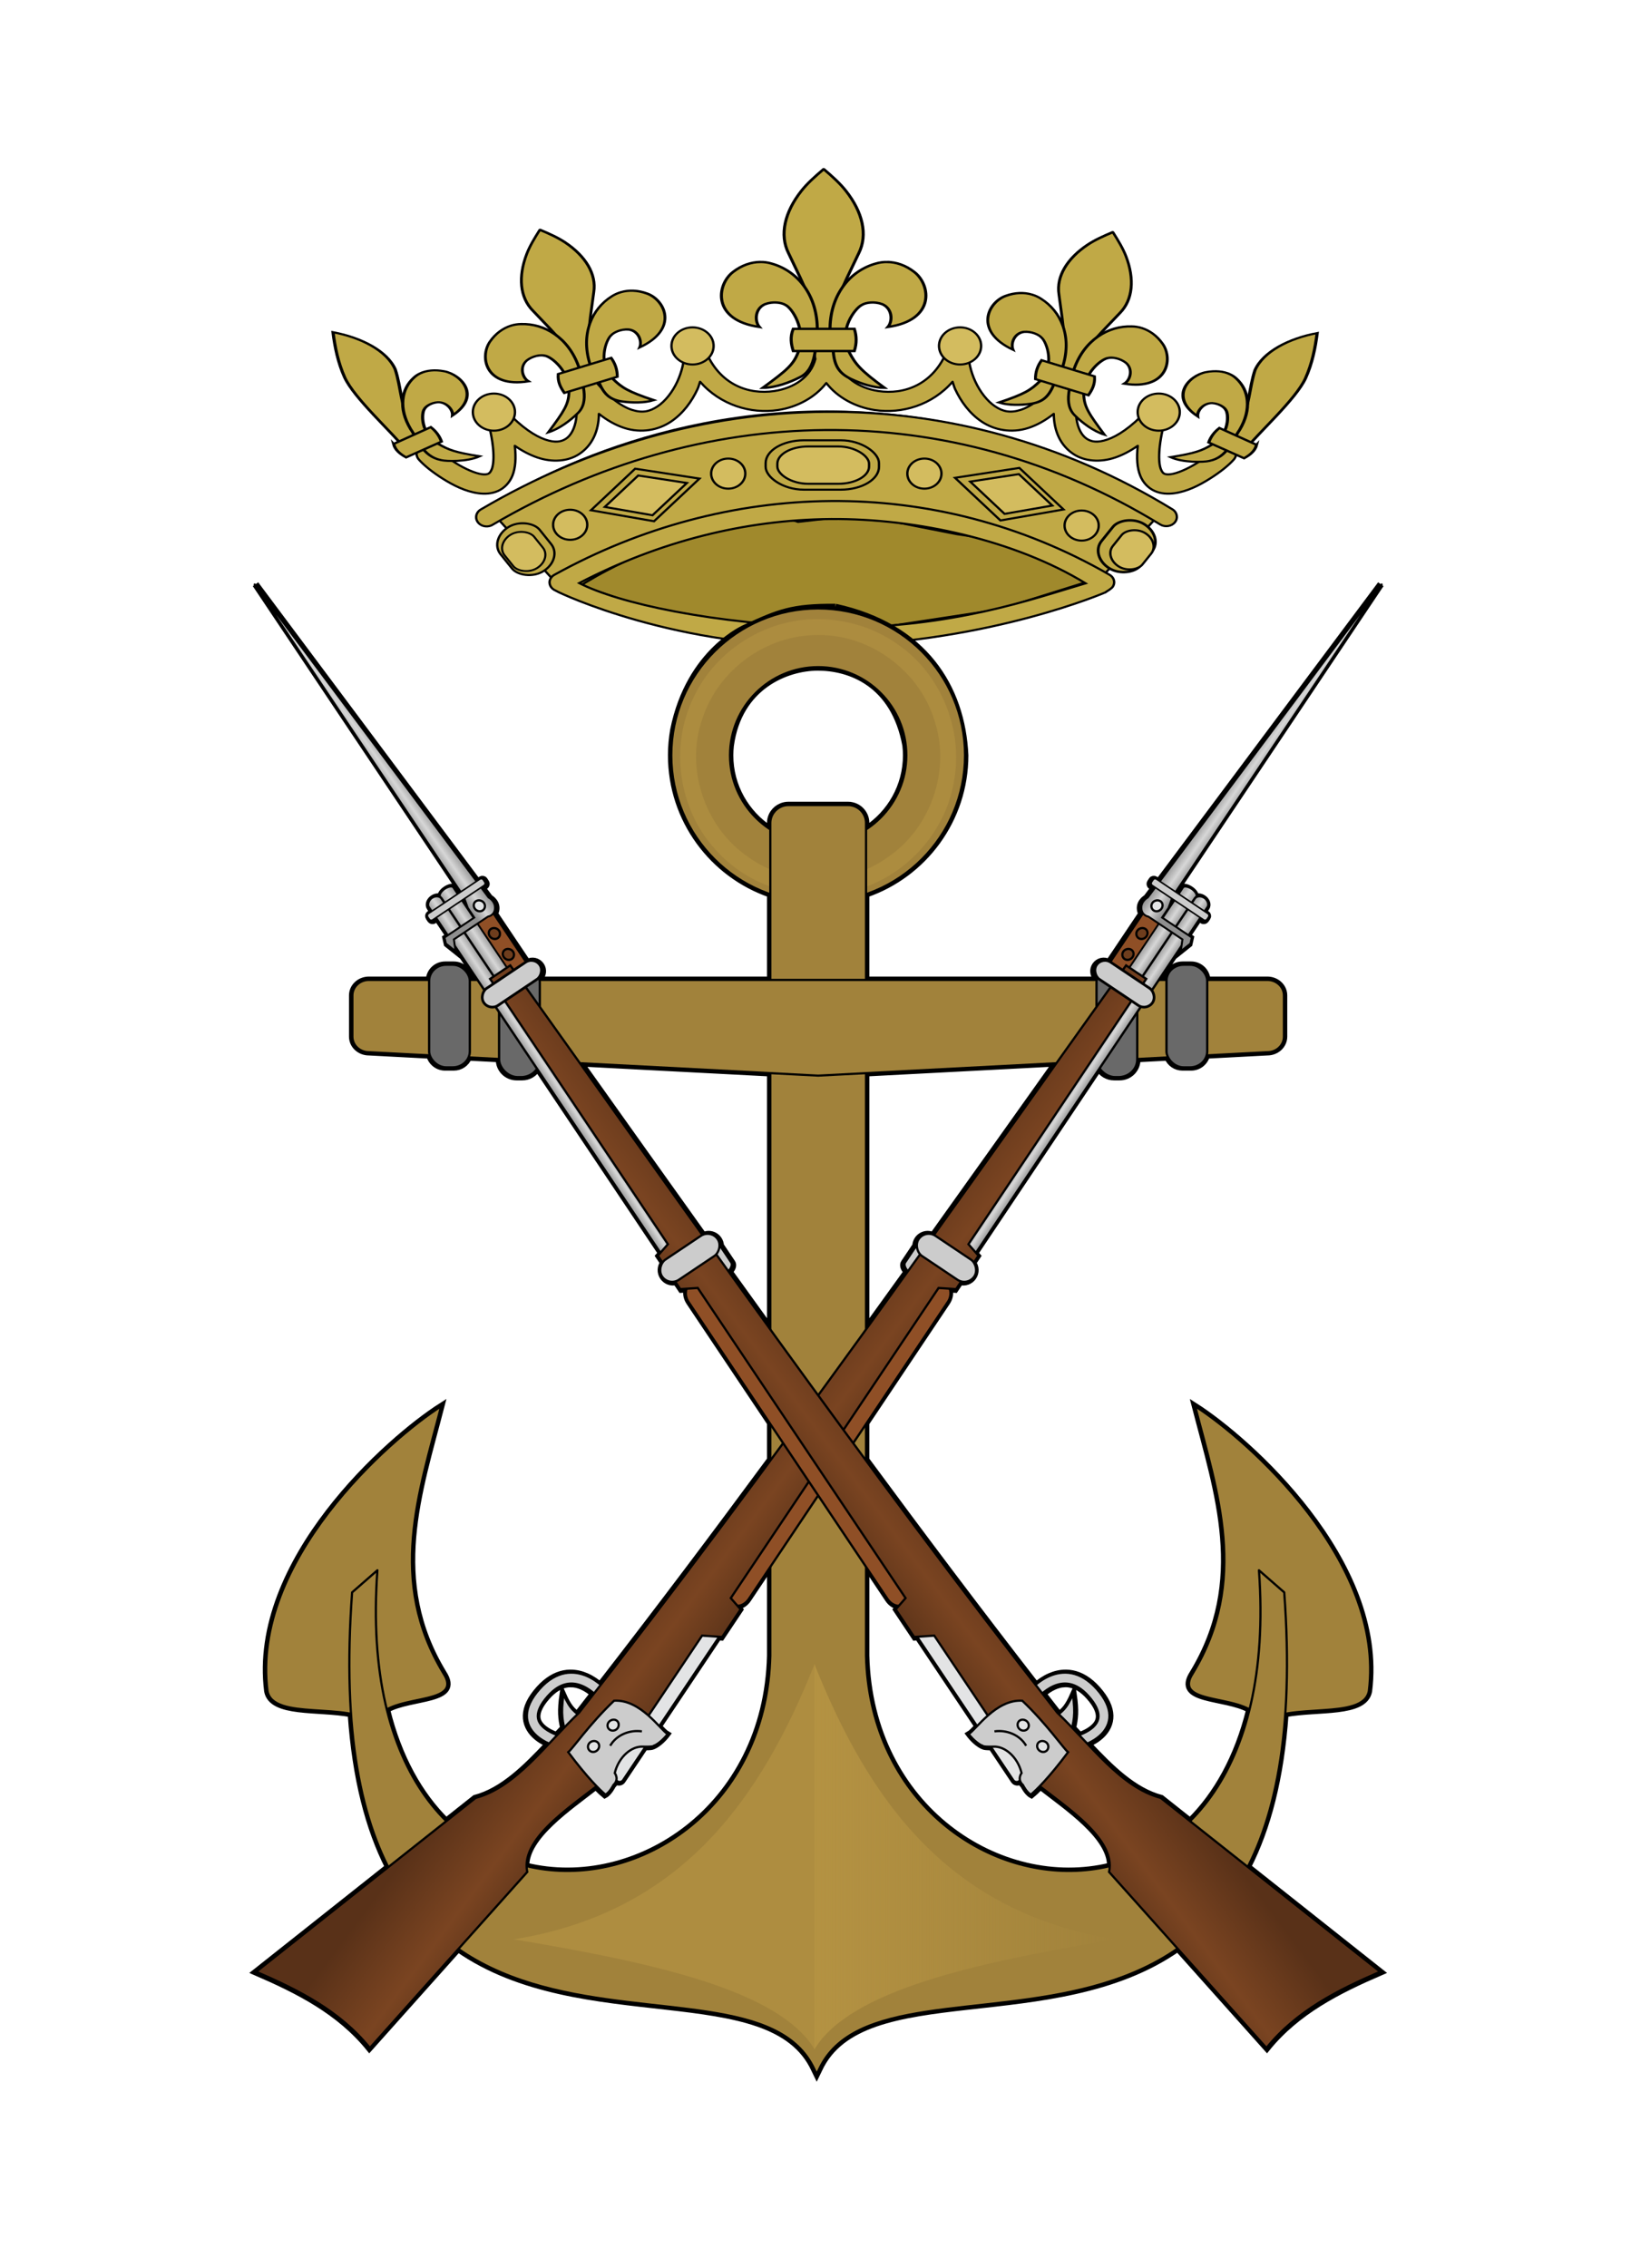 <?xml version="1.0" encoding="UTF-8" standalone="no"?>
<!-- Created with Inkscape (http://www.inkscape.org/) -->

<svg
   xmlns:dc="http://purl.org/dc/elements/1.1/"
   xmlns:cc="http://creativecommons.org/ns#"
   xmlns:rdf="http://www.w3.org/1999/02/22-rdf-syntax-ns#"
   xmlns:svg="http://www.w3.org/2000/svg"
   xmlns="http://www.w3.org/2000/svg"
   xmlns:xlink="http://www.w3.org/1999/xlink"
   xmlns:sodipodi="http://sodipodi.sourceforge.net/DTD/sodipodi-0.dtd"
   xmlns:inkscape="http://www.inkscape.org/namespaces/inkscape"
   width="730"
   height="1015"
   id="svg6697"
   sodipodi:version="0.32"
   inkscape:version="0.48.1 "
   version="1.0"
   sodipodi:docname="Escudo_Infantería_Marina_España Franquismo.svg"
   inkscape:output_extension="org.inkscape.output.svg.inkscape">
  <defs
     id="defs6699">
    <linearGradient
       inkscape:collect="always"
       id="linearGradient3944">
      <stop
         style="stop-color:#b49242;stop-opacity:1;"
         offset="0"
         id="stop3946" />
      <stop
         style="stop-color:#b49242;stop-opacity:0;"
         offset="1"
         id="stop3948" />
    </linearGradient>
    <inkscape:perspective
       sodipodi:type="inkscape:persp3d"
       inkscape:vp_x="0 : 462.5 : 1"
       inkscape:vp_y="0 : 1000 : 0"
       inkscape:vp_z="515 : 462.5 : 1"
       inkscape:persp3d-origin="257.5 : 308.33333 : 1"
       id="perspective210" />
    <linearGradient
       inkscape:collect="always"
       xlink:href="#linearGradient6388"
       id="linearGradient6448"
       gradientUnits="userSpaceOnUse"
       gradientTransform="matrix(1.001,0,0,0.765,-634.706,-313.219)"
       x1="1859.254"
       y1="526.423"
       x2="1858.858"
       y2="512.464" />
    <linearGradient
       inkscape:collect="always"
       xlink:href="#linearGradient6350"
       id="linearGradient6446"
       gradientUnits="userSpaceOnUse"
       x1="1452.175"
       y1="475.751"
       x2="1455.898"
       y2="547.227" />
    <linearGradient
       inkscape:collect="always"
       xlink:href="#linearGradient6388"
       id="linearGradient6444"
       gradientUnits="userSpaceOnUse"
       x1="1107.637"
       y1="71.845"
       x2="1107.637"
       y2="63.319" />
    <linearGradient
       inkscape:collect="always"
       xlink:href="#linearGradient6388"
       id="linearGradient6442"
       gradientUnits="userSpaceOnUse"
       gradientTransform="matrix(0.605,0,0,1.03,478.045,5.44)"
       x1="1107.637"
       y1="71.845"
       x2="1107.637"
       y2="63.319" />
    <linearGradient
       inkscape:collect="always"
       xlink:href="#linearGradient6388"
       id="linearGradient6498"
       gradientUnits="userSpaceOnUse"
       gradientTransform="matrix(1.001,0,0,0.765,-634.706,-313.219)"
       x1="1859.254"
       y1="526.423"
       x2="1858.858"
       y2="512.464" />
    <linearGradient
       id="linearGradient6350">
      <stop
         id="stop6352"
         offset="0"
         style="stop-color:#502d16;stop-opacity:1;" />
      <stop
         style="stop-color:#7a4421;stop-opacity:1;"
         offset="0.493"
         id="stop6354" />
      <stop
         id="stop6356"
         offset="1"
         style="stop-color:#593118;stop-opacity:1;" />
    </linearGradient>
    <linearGradient
       inkscape:collect="always"
       xlink:href="#linearGradient6350"
       id="linearGradient6496"
       gradientUnits="userSpaceOnUse"
       x1="1452.175"
       y1="475.751"
       x2="1455.898"
       y2="547.227" />
    <linearGradient
       inkscape:collect="always"
       xlink:href="#linearGradient6388"
       id="linearGradient6494"
       gradientUnits="userSpaceOnUse"
       x1="1107.637"
       y1="71.845"
       x2="1107.637"
       y2="63.319" />
    <linearGradient
       id="linearGradient6388">
      <stop
         offset="0"
         style="stop-color:#949494;stop-opacity:1;"
         id="stop6390" />
      <stop
         offset="0.5"
         style="stop-color:#d7d7d7;stop-opacity:1"
         id="stop6392" />
      <stop
         offset="1"
         style="stop-color:#8f8f8f;stop-opacity:1;"
         id="stop6394" />
    </linearGradient>
    <linearGradient
       inkscape:collect="always"
       xlink:href="#linearGradient6388"
       id="linearGradient6492"
       gradientUnits="userSpaceOnUse"
       gradientTransform="matrix(0.605,0,0,1.03,478.045,5.44)"
       x1="1107.637"
       y1="71.845"
       x2="1107.637"
       y2="63.319" />
    <linearGradient
       id="linearGradient7312">
      <stop
         style="stop-color:#502d16;stop-opacity:1;"
         offset="0"
         id="stop7314" />
      <stop
         id="stop6348"
         offset="0.5"
         style="stop-color:#7a4421;stop-opacity:1;" />
      <stop
         style="stop-color:#593118;stop-opacity:1;"
         offset="1"
         id="stop7316" />
    </linearGradient>
    <linearGradient
       inkscape:collect="always"
       xlink:href="#linearGradient7312"
       id="linearGradient6521"
       gradientUnits="userSpaceOnUse"
       x1="-940.754"
       y1="342.239"
       x2="-940.754"
       y2="295.057" />
    <linearGradient
       inkscape:collect="always"
       xlink:href="#linearGradient7376"
       id="linearGradient6519"
       gradientUnits="userSpaceOnUse"
       gradientTransform="matrix(1.114,0,0,1.172,573.392,-567.242)"
       x1="1051.994"
       y1="814.83"
       x2="926.819"
       y2="814.83" />
    <linearGradient
       id="linearGradient7376">
      <stop
         style="stop-color:#e7e7e7;stop-opacity:1;"
         offset="0"
         id="stop7378" />
      <stop
         style="stop-color:#c0c0c0;stop-opacity:1;"
         offset="1"
         id="stop7380" />
    </linearGradient>
    <linearGradient
       inkscape:collect="always"
       xlink:href="#linearGradient7376"
       id="linearGradient6517"
       gradientUnits="userSpaceOnUse"
       gradientTransform="matrix(1.114,0,0,1.172,573.392,-567.242)"
       x1="930.234"
       y1="815.233"
       x2="808.38"
       y2="814.83" />
    <linearGradient
       id="linearGradient7358">
      <stop
         style="stop-color:#e2e2e2;stop-opacity:1;"
         offset="0"
         id="stop7360" />
      <stop
         style="stop-color:#c0c0c0;stop-opacity:1;"
         offset="1"
         id="stop7362" />
    </linearGradient>
    <linearGradient
       inkscape:collect="always"
       xlink:href="#linearGradient7358"
       id="linearGradient6515"
       gradientUnits="userSpaceOnUse"
       gradientTransform="matrix(1.106,0,0,1.106,582.37,-453.049)"
       x1="930.163"
       y1="236.501"
       x2="930.163"
       y2="349.107" />
    <linearGradient
       inkscape:collect="always"
       xlink:href="#linearGradient7358"
       id="linearGradient3099"
       gradientUnits="userSpaceOnUse"
       gradientTransform="matrix(1.106,0,0,1.106,582.37,-453.049)"
       x1="930.163"
       y1="236.501"
       x2="930.163"
       y2="349.107" />
    <linearGradient
       inkscape:collect="always"
       xlink:href="#linearGradient7376"
       id="linearGradient3101"
       gradientUnits="userSpaceOnUse"
       gradientTransform="matrix(1.114,0,0,1.172,573.392,-567.242)"
       x1="930.234"
       y1="815.233"
       x2="808.38"
       y2="814.83" />
    <linearGradient
       inkscape:collect="always"
       xlink:href="#linearGradient7376"
       id="linearGradient3103"
       gradientUnits="userSpaceOnUse"
       gradientTransform="matrix(1.114,0,0,1.172,573.392,-567.242)"
       x1="1051.994"
       y1="814.83"
       x2="926.819"
       y2="814.83" />
    <linearGradient
       inkscape:collect="always"
       xlink:href="#linearGradient7312"
       id="linearGradient3105"
       gradientUnits="userSpaceOnUse"
       x1="-940.754"
       y1="342.239"
       x2="-940.754"
       y2="295.057" />
    <linearGradient
       inkscape:collect="always"
       xlink:href="#linearGradient6388"
       id="linearGradient3107"
       gradientUnits="userSpaceOnUse"
       gradientTransform="matrix(0.605,0,0,1.03,478.045,5.44)"
       x1="1107.637"
       y1="71.845"
       x2="1107.637"
       y2="63.319" />
    <linearGradient
       inkscape:collect="always"
       xlink:href="#linearGradient6388"
       id="linearGradient3109"
       gradientUnits="userSpaceOnUse"
       x1="1107.637"
       y1="71.845"
       x2="1107.637"
       y2="63.319" />
    <linearGradient
       inkscape:collect="always"
       xlink:href="#linearGradient6350"
       id="linearGradient3111"
       gradientUnits="userSpaceOnUse"
       x1="1452.175"
       y1="475.751"
       x2="1455.898"
       y2="547.227" />
    <linearGradient
       inkscape:collect="always"
       xlink:href="#linearGradient6388"
       id="linearGradient3113"
       gradientUnits="userSpaceOnUse"
       gradientTransform="matrix(1.001,0,0,0.765,-634.706,-313.219)"
       x1="1859.254"
       y1="526.423"
       x2="1858.858"
       y2="512.464" />
    <linearGradient
       inkscape:collect="always"
       xlink:href="#linearGradient6388"
       id="linearGradient3115"
       gradientUnits="userSpaceOnUse"
       gradientTransform="matrix(0.605,0,0,1.03,478.045,5.44)"
       x1="1107.637"
       y1="71.845"
       x2="1107.637"
       y2="63.319" />
    <linearGradient
       inkscape:collect="always"
       xlink:href="#linearGradient6388"
       id="linearGradient3117"
       gradientUnits="userSpaceOnUse"
       x1="1107.637"
       y1="71.845"
       x2="1107.637"
       y2="63.319" />
    <linearGradient
       inkscape:collect="always"
       xlink:href="#linearGradient6350"
       id="linearGradient3119"
       gradientUnits="userSpaceOnUse"
       x1="1452.175"
       y1="475.751"
       x2="1455.898"
       y2="547.227" />
    <linearGradient
       inkscape:collect="always"
       xlink:href="#linearGradient6388"
       id="linearGradient3121"
       gradientUnits="userSpaceOnUse"
       gradientTransform="matrix(1.001,0,0,0.765,-634.706,-313.219)"
       x1="1859.254"
       y1="526.423"
       x2="1858.858"
       y2="512.464" />
    <linearGradient
       inkscape:collect="always"
       xlink:href="#linearGradient7376"
       id="linearGradient3246"
       gradientUnits="userSpaceOnUse"
       gradientTransform="matrix(1.114,0,0,1.172,42.586,-44.366)"
       x1="1051.994"
       y1="814.83"
       x2="926.819"
       y2="814.83" />
    <linearGradient
       inkscape:collect="always"
       xlink:href="#linearGradient7376"
       id="linearGradient3249"
       gradientUnits="userSpaceOnUse"
       gradientTransform="matrix(1.114,0,0,1.172,42.586,-44.366)"
       x1="930.234"
       y1="815.233"
       x2="808.38"
       y2="814.83" />
    <linearGradient
       inkscape:collect="always"
       xlink:href="#linearGradient7358"
       id="linearGradient3253"
       gradientUnits="userSpaceOnUse"
       gradientTransform="matrix(1.106,0,0,1.106,51.565,69.827)"
       x1="930.163"
       y1="236.501"
       x2="930.163"
       y2="349.107" />
    <linearGradient
       inkscape:collect="always"
       xlink:href="#linearGradient6388"
       id="linearGradient3262"
       gradientUnits="userSpaceOnUse"
       gradientTransform="matrix(0.526,-0.785,-0.6,-0.402,584.307,2104.995)"
       x1="1859.254"
       y1="526.423"
       x2="1858.858"
       y2="512.464" />
    <linearGradient
       inkscape:collect="always"
       xlink:href="#linearGradient6350"
       id="linearGradient3271"
       gradientUnits="userSpaceOnUse"
       x1="1452.175"
       y1="475.751"
       x2="1455.898"
       y2="547.227"
       gradientTransform="matrix(0.526,-0.785,-0.785,-0.526,675.131,2164.443)" />
    <linearGradient
       inkscape:collect="always"
       xlink:href="#linearGradient6388"
       id="linearGradient3274"
       gradientUnits="userSpaceOnUse"
       x1="1107.637"
       y1="71.845"
       x2="1107.637"
       y2="63.319"
       gradientTransform="matrix(0.945,0,0,0.945,-824.468,-1360.853)" />
    <linearGradient
       inkscape:collect="always"
       xlink:href="#linearGradient6388"
       id="linearGradient3277"
       gradientUnits="userSpaceOnUse"
       gradientTransform="matrix(0.571,0,0,0.973,-372.925,-1355.714)"
       x1="1107.637"
       y1="71.845"
       x2="1107.637"
       y2="63.319" />
    <linearGradient
       inkscape:collect="always"
       xlink:href="#linearGradient6388"
       id="linearGradient3290"
       gradientUnits="userSpaceOnUse"
       gradientTransform="matrix(-0.526,-0.785,0.6,-0.402,1576.417,2104.995)"
       x1="1859.254"
       y1="526.423"
       x2="1858.858"
       y2="512.464" />
    <linearGradient
       inkscape:collect="always"
       xlink:href="#linearGradient6350"
       id="linearGradient3299"
       gradientUnits="userSpaceOnUse"
       x1="1452.175"
       y1="475.751"
       x2="1455.898"
       y2="547.227"
       gradientTransform="matrix(-0.526,-0.785,0.785,-0.526,1485.593,2164.443)" />
    <linearGradient
       inkscape:collect="always"
       xlink:href="#linearGradient6388"
       id="linearGradient3302"
       gradientUnits="userSpaceOnUse"
       x1="1107.637"
       y1="71.845"
       x2="1107.637"
       y2="63.319"
       gradientTransform="matrix(0.945,0,0,0.945,-2026.668,434.543)" />
    <linearGradient
       inkscape:collect="always"
       xlink:href="#linearGradient6388"
       id="linearGradient3305"
       gradientUnits="userSpaceOnUse"
       gradientTransform="matrix(0.571,0,0,0.973,-1575.125,439.682)"
       x1="1107.637"
       y1="71.845"
       x2="1107.637"
       y2="63.319" />
    <linearGradient
       inkscape:collect="always"
       xlink:href="#linearGradient7312"
       id="linearGradient3313"
       gradientUnits="userSpaceOnUse"
       x1="-940.754"
       y1="342.239"
       x2="-940.754"
       y2="295.057" />
    <linearGradient
       inkscape:collect="always"
       xlink:href="#linearGradient7312"
       id="linearGradient3320"
       gradientUnits="userSpaceOnUse"
       x1="-940.754"
       y1="342.239"
       x2="-940.754"
       y2="295.057"
       gradientTransform="matrix(1,0,0,0.935,2021.117,218.665)" />
    <linearGradient
       inkscape:collect="always"
       xlink:href="#linearGradient6388"
       id="linearGradient13735"
       gradientUnits="userSpaceOnUse"
       gradientTransform="matrix(0.605,0,0,1.03,478.045,5.44)"
       x1="1107.637"
       y1="71.845"
       x2="1107.637"
       y2="63.319" />
    <linearGradient
       inkscape:collect="always"
       xlink:href="#linearGradient6388"
       id="linearGradient13737"
       gradientUnits="userSpaceOnUse"
       x1="1107.637"
       y1="71.845"
       x2="1107.637"
       y2="63.319" />
    <linearGradient
       inkscape:collect="always"
       xlink:href="#linearGradient6350"
       id="linearGradient13739"
       gradientUnits="userSpaceOnUse"
       x1="1452.175"
       y1="475.751"
       x2="1455.898"
       y2="547.227" />
    <linearGradient
       inkscape:collect="always"
       xlink:href="#linearGradient6388"
       id="linearGradient13741"
       gradientUnits="userSpaceOnUse"
       gradientTransform="matrix(1.001,0,0,0.765,-634.706,-313.219)"
       x1="1859.254"
       y1="526.423"
       x2="1858.858"
       y2="512.464" />
    <linearGradient
       inkscape:collect="always"
       xlink:href="#linearGradient6388"
       id="linearGradient13743"
       gradientUnits="userSpaceOnUse"
       gradientTransform="matrix(0.605,0,0,1.03,478.045,5.44)"
       x1="1107.637"
       y1="71.845"
       x2="1107.637"
       y2="63.319" />
    <linearGradient
       inkscape:collect="always"
       xlink:href="#linearGradient6388"
       id="linearGradient13745"
       gradientUnits="userSpaceOnUse"
       x1="1107.637"
       y1="71.845"
       x2="1107.637"
       y2="63.319" />
    <linearGradient
       inkscape:collect="always"
       xlink:href="#linearGradient6350"
       id="linearGradient13747"
       gradientUnits="userSpaceOnUse"
       x1="1452.175"
       y1="475.751"
       x2="1455.898"
       y2="547.227" />
    <linearGradient
       inkscape:collect="always"
       xlink:href="#linearGradient6388"
       id="linearGradient13749"
       gradientUnits="userSpaceOnUse"
       gradientTransform="matrix(1.001,0,0,0.765,-634.706,-313.219)"
       x1="1859.254"
       y1="526.423"
       x2="1858.858"
       y2="512.464" />
    <linearGradient
       inkscape:collect="always"
       xlink:href="#linearGradient3944"
       id="linearGradient3950"
       x1="1609.45"
       y1="367.693"
       x2="1745.183"
       y2="367.693"
       gradientUnits="userSpaceOnUse" />
  </defs>
  <sodipodi:namedview
     id="base"
     pagecolor="#ffffff"
     bordercolor="#666666"
     borderopacity="1.0"
     gridtolerance="10000"
     guidetolerance="10"
     objecttolerance="10"
     inkscape:pageopacity="0.0"
     inkscape:pageshadow="2"
     inkscape:zoom="0.5"
     inkscape:cx="675.17497"
     inkscape:cy="623.43469"
     inkscape:document-units="px"
     inkscape:current-layer="layer1"
     showgrid="false"
     inkscape:window-width="1280"
     inkscape:window-height="1002"
     inkscape:window-x="-4"
     inkscape:window-y="-4"
     fit-margin-top="0"
     fit-margin-left="0"
     fit-margin-right="0"
     fit-margin-bottom="0"
     inkscape:window-maximized="0"
     showguides="true"
     inkscape:guide-bbox="true" />
  <g
     inkscape:label="Layer 1"
     inkscape:groupmode="layer"
     id="layer1"
     transform="translate(-57.044,-65.009)">
    <g
       id="g13619"
       transform="matrix(0.992,0,0,0.992,3.404,12.501)">
      <g
         transform="matrix(2.035,0,0,1.391,1517.292,34.927)"
         id="g6853-7"
         style="fill:#c0a946;fill-opacity:1;display:inline">
        <g
           style="fill:#c0a946;fill-opacity:1;display:inline"
           id="g5115-8-26"
           transform="matrix(0.46,0,0,0.593,-933.721,213.885)">
          <g
             transform="translate(-1e-5,-157.298)"
             id="g5119-5-5"
             style="fill:#c0a946;fill-opacity:1">
            <path
               sodipodi:nodetypes="ccccccccccccc"
               inkscape:connector-curvature="0"
               style="fill:#a0892c;fill-opacity:1;fill-rule:evenodd;stroke:#000000;stroke-width:0.949px;stroke-linecap:butt;stroke-linejoin:miter;stroke-opacity:1"
               d="m 737.158,134.89 38.239,14.899 59.192,11.547 57.621,0 56.049,-9.684 44.001,-15.644 -2.525,-14.931 -61.905,-10.398 -46.951,-10.494 -29.527,3.789 c -13.624,-5.537 -27.923,-1.143 -42.43,6.332 l -39.287,10.802 z"
               id="path5121-6-3" />
            <path
               inkscape:connector-curvature="0"
               style="fill:#c0a946;fill-opacity:1;fill-rule:evenodd;stroke:#000000;stroke-width:1.13;stroke-linecap:round;stroke-linejoin:round;stroke-miterlimit:4;stroke-opacity:1;stroke-dasharray:none"
               id="path5263-9-2"
               d="m 864.922,-0.639 c -0.135,0.009 -0.279,0.013 -0.412,0.032 -2.578,0.112 -4.746,2.049 -5.035,4.655 -0.48,3.783 -0.357,7.397 0.222,10.766 -2.22,9.84 -10.293,15.891 -19.823,17.511 -12.276,2.087 -26.509,-3.402 -33.186,-22.356 -0.881,-2.439 -3.406,-3.902 -5.953,-3.42 -2.547,0.483 -4.378,2.76 -4.307,5.352 0.119,3.893 -1.022,9.847 -3.293,15.358 -2.271,5.511 -5.696,10.563 -9.436,13.395 -3.741,2.832 -7.266,3.838 -12.445,1.932 -5.179,-1.906 -12.189,-7.512 -20.139,-19.285 -1.477,-2.256 -4.407,-3.031 -6.808,-1.805 -2.402,1.226 -3.493,4.066 -2.533,6.586 5.434,15.002 2.37,26.891 -2.248,30.304 -2.309,1.707 -5.182,2.328 -10.038,0.443 -4.856,-1.885 -11.311,-6.648 -18.556,-15.421 -1.567,-1.877 -4.239,-2.42 -6.428,-1.33 -2.189,1.09 -3.34,3.539 -2.787,5.922 3.526,14.763 3.286,23.527 2.027,27.074 -0.63,1.774 -1.186,2.213 -1.742,2.502 -0.555,0.289 -1.508,0.471 -3.103,0.222 -3.191,-0.499 -8.217,-3.027 -12.508,-6.08 -4.291,-3.053 -8.104,-6.703 -9.341,-8.265 -1.14,-1.571 -3.048,-2.41 -4.972,-2.153 -1.924,0.257 -3.556,1.541 -4.243,3.357 -0.688,1.815 -0.321,3.884 0.95,5.352 2.411,3.044 6.434,6.745 11.463,10.323 5.029,3.578 10.803,6.916 17.005,7.885 3.101,0.484 6.486,0.318 9.595,-1.298 3.109,-1.616 5.538,-4.629 6.84,-8.296 1.517,-4.274 1.804,-9.674 1.172,-16.371 3.678,2.905 7.29,5.023 10.83,6.397 7.331,2.845 14.777,2.136 20.108,-1.805 6.394,-4.726 9.48,-12.656 9.595,-22.071 4.09,3.689 8.148,6.227 12.223,7.726 8.338,3.069 16.528,1.065 22.451,-3.42 5.923,-4.485 10.07,-11.066 12.856,-17.828 0.555,-1.346 0.788,-2.669 1.235,-4.022 9.807,12.775 24.473,17.698 37.492,15.485 9.351,-1.59 17.932,-6.89 23.338,-14.788 5.405,7.906 14.012,13.197 23.369,14.788 13.02,2.214 27.685,-2.71 37.492,-15.485 0.447,1.352 0.68,2.675 1.235,4.022 2.786,6.762 6.933,13.343 12.856,17.828 5.923,4.485 14.113,6.489 22.451,3.42 4.075,-1.5 8.133,-4.037 12.223,-7.726 0.115,9.415 3.201,17.345 9.595,22.071 5.331,3.94 12.777,4.65 20.108,1.805 3.54,-1.374 7.12,-3.491 10.798,-6.397 -0.633,6.698 -0.314,12.097 1.203,16.371 1.302,3.668 3.731,6.68 6.84,8.296 3.109,1.616 6.494,1.783 9.595,1.298 6.201,-0.969 11.944,-4.307 16.973,-7.885 5.029,-3.578 9.084,-7.279 11.495,-10.323 1.27,-1.467 1.637,-3.536 0.95,-5.352 -0.688,-1.815 -2.32,-3.1 -4.243,-3.357 -1.924,-0.257 -3.832,0.582 -4.971,2.153 -1.237,1.562 -5.05,5.212 -9.341,8.265 -4.291,3.053 -9.317,5.581 -12.508,6.08 -1.596,0.249 -2.548,0.067 -3.103,-0.222 -0.555,-0.289 -1.112,-0.728 -1.742,-2.502 -1.26,-3.548 -1.499,-12.311 2.027,-27.074 0.553,-2.382 -0.598,-4.831 -2.787,-5.922 -2.189,-1.09 -4.861,-0.547 -6.428,1.33 -7.245,8.774 -13.732,13.536 -18.588,15.421 -4.856,1.885 -7.698,1.263 -10.006,-0.443 -4.618,-3.413 -7.683,-15.302 -2.248,-30.304 0.96,-2.52 -0.132,-5.36 -2.533,-6.586 -2.402,-1.226 -5.331,-0.451 -6.808,1.805 -7.95,11.773 -14.96,17.378 -20.14,19.285 -5.179,1.906 -8.704,0.9 -12.445,-1.932 -3.741,-2.832 -7.165,-7.883 -9.436,-13.395 -2.271,-5.511 -3.413,-11.465 -3.293,-15.358 0.071,-2.592 -1.76,-4.869 -4.307,-5.352 -2.547,-0.483 -5.072,0.981 -5.953,3.42 -6.677,18.955 -20.91,24.443 -33.186,22.356 -9.529,-1.62 -17.603,-7.671 -19.823,-17.511 0.578,-3.369 0.701,-6.983 0.222,-10.766 -0.29,-2.617 -2.475,-4.558 -5.067,-4.655 -0.183,-0.026 -0.351,-0.025 -0.538,-0.032 z" />
            <path
               inkscape:connector-curvature="0"
               style="fill:#d3bc5f;fill-opacity:1;fill-rule:evenodd;stroke:#000000;stroke-width:1.13;stroke-linecap:butt;stroke-linejoin:miter;stroke-miterlimit:4;stroke-opacity:1;stroke-dasharray:none;stroke-dashoffset:0;marker:none;visibility:visible;display:inline;overflow:visible;enable-background:accumulate"
               id="path5274-0-4"
               d="m 919.319,7.639 c -0.002,5.609 4.545,10.158 10.154,10.158 5.609,0 10.156,-4.548 10.154,-10.158 0.002,-5.609 -4.545,-10.158 -10.154,-10.158 -5.609,0 -10.156,4.548 -10.154,10.158 l 0,0 z" />
            <path
               inkscape:connector-curvature="0"
               style="fill:#d3bc5f;fill-opacity:1;fill-rule:evenodd;stroke:#000000;stroke-width:1.13;stroke-linecap:butt;stroke-linejoin:miter;stroke-miterlimit:4;stroke-opacity:1;stroke-dasharray:none;stroke-dashoffset:0;marker:none;visibility:visible;display:inline;overflow:visible;enable-background:accumulate"
               id="path5276-8-4"
               d="m 1015.061,43.84 c 0,5.609 4.545,10.158 10.154,10.158 5.609,0 10.156,-4.548 10.154,-10.158 0,-5.609 -4.545,-10.158 -10.154,-10.158 -5.609,0 -10.156,4.548 -10.154,10.158 l 0,0 z" />
            <path
               inkscape:connector-curvature="0"
               style="fill:#d3bc5f;fill-opacity:1;fill-rule:evenodd;stroke:#000000;stroke-width:1.13;stroke-linecap:butt;stroke-linejoin:miter;stroke-miterlimit:4;stroke-opacity:1;stroke-dasharray:none;stroke-dashoffset:0;marker:none;visibility:visible;display:inline;overflow:visible;enable-background:accumulate"
               id="path5282-9-4"
               d="m 810.681,7.639 c 0.002,5.609 -4.545,10.158 -10.154,10.158 -5.609,0 -10.156,-4.548 -10.154,-10.158 -0.002,-5.609 4.545,-10.158 10.154,-10.158 5.609,0 10.156,4.548 10.154,10.158 l 0,0 z" />
            <path
               inkscape:connector-curvature="0"
               style="fill:#d3bc5f;fill-opacity:1;fill-rule:evenodd;stroke:#000000;stroke-width:1.13;stroke-linecap:butt;stroke-linejoin:miter;stroke-miterlimit:4;stroke-opacity:1;stroke-dasharray:none;stroke-dashoffset:0;marker:none;visibility:visible;display:inline;overflow:visible;enable-background:accumulate"
               id="path5284-3-2"
               d="m 714.939,43.84 c 0.002,5.609 -4.545,10.158 -10.154,10.158 -5.609,0 -10.156,-4.548 -10.154,-10.158 -0.002,-5.609 4.545,-10.158 10.154,-10.158 5.609,0 10.156,4.548 10.154,10.158 l 0,0 z" />
            <path
               sodipodi:nodetypes="sccsccs"
               inkscape:connector-curvature="0"
               style="fill:#c0a946;fill-opacity:1;fill-rule:evenodd;stroke:#000000;stroke-width:1.13;stroke-linecap:butt;stroke-linejoin:miter;stroke-miterlimit:4;stroke-opacity:1;stroke-dasharray:none"
               id="path5286-6-7"
               d="m 865.168,43.472 c -97.246,0 -163.208,52.764 -163.208,52.764 L 739.903,143.75 c 0,0 50.768,-43.375 126.38,-43.375 75.966,0 128.574,37.203 128.574,37.203 l 33.557,-41.304 c 0,0 -65.723,-52.802 -163.246,-52.802 z" />
            <path
               inkscape:connector-curvature="0"
               style="fill:#c0a946;fill-opacity:1;fill-rule:evenodd;stroke:#000000;stroke-width:1.13;stroke-linecap:butt;stroke-linejoin:miter;stroke-miterlimit:4;stroke-opacity:1;stroke-dasharray:none;stroke-dashoffset:0;marker:none;visibility:visible;display:inline;overflow:visible;enable-background:accumulate"
               id="path5288-0-9"
               d="m 864.432,43.686 c -57.172,0.537 -114.068,18.839 -165.741,53.248 -1.607,0.96 -2.554,2.727 -2.463,4.596 0.091,1.869 1.205,3.537 2.897,4.336 1.692,0.799 3.688,0.601 5.189,-0.517 100.411,-66.864 219.425,-71.037 321.651,-0.037 2.303,1.604 5.471,1.037 7.075,-1.266 1.604,-2.303 1.037,-5.471 -1.266,-7.075 C 979.061,60.36 921.604,43.149 864.432,43.686 z" />
            <g
               transform="matrix(1.283,0,0,1.283,1144.389,-412.566)"
               id="g8338-3-6-2"
               style="fill:#c0a946;fill-opacity:1">
              <g
                 id="g5115-8-2-3"
                 transform="matrix(0.896,0,0,0.896,-1003.939,452.251)"
                 style="fill:#c0a946;fill-opacity:1">
                <g
                   transform="translate(-1e-5,-157.298)"
                   id="g5119-5-8-7"
                   style="fill:#c0a946;fill-opacity:1">
                  <rect
                     style="fill:#c0a946;fill-opacity:1;fill-rule:evenodd;stroke:#000000;stroke-width:0.983;stroke-linecap:round;stroke-linejoin:round;stroke-miterlimit:4;stroke-opacity:1;stroke-dasharray:none;stroke-dashoffset:0;marker:none;visibility:visible;display:inline;overflow:visible;enable-background:accumulate"
                     id="rect5290-6-3-3"
                     y="62.988"
                     x="851.989"
                     ry="10.881"
                     rx="16.022"
                     height="23.488"
                     width="47.522" />
                  <rect
                     style="fill:#c0a946;fill-opacity:1;fill-rule:evenodd;stroke:#000000;stroke-width:0.983;stroke-linecap:round;stroke-linejoin:round;stroke-miterlimit:4;stroke-opacity:1;stroke-dasharray:none;stroke-dashoffset:0;marker:none;visibility:visible;display:inline;overflow:visible;enable-background:accumulate"
                     id="rect5296-8-7-1"
                     transform="matrix(0.814,-0.581,0.578,0.816,0,0)"
                     y="517.2"
                     x="536.767"
                     ry="8.624"
                     rx="17.139"
                     height="25.597"
                     width="20.106" />
                  <path
                     sodipodi:nodetypes="ccccc"
                     inkscape:connector-curvature="0"
                     style="fill:#c0a946;fill-opacity:1;fill-rule:evenodd;stroke:#000000;stroke-width:0.983;stroke-linecap:butt;stroke-linejoin:miter;stroke-miterlimit:4;stroke-opacity:1;stroke-dasharray:none"
                     id="path5306-4-9-2-5"
                     d="m 778.751,96.265 18.528,-19.769 26.97,4.71 -19.052,20.294 z" />
                  <path
                     sodipodi:nodetypes="ccccc"
                     inkscape:connector-curvature="0"
                     style="fill:#c0a946;fill-opacity:1;fill-rule:evenodd;stroke:#000000;stroke-width:0.983;stroke-linecap:butt;stroke-linejoin:miter;stroke-miterlimit:4;stroke-opacity:1;stroke-dasharray:none"
                     id="path5306-5-6-7"
                     d="M 976.886,95.89 958.358,76.121 931.388,80.831 950.44,101.125 z" />
                  <rect
                     style="fill:#c0a946;fill-opacity:1;fill-rule:evenodd;stroke:#000000;stroke-width:1.175;stroke-linecap:round;stroke-linejoin:round;stroke-miterlimit:4;stroke-opacity:1;stroke-dasharray:none;stroke-dashoffset:0;marker:none;visibility:visible;display:inline;overflow:visible;enable-background:accumulate"
                     id="rect5296-9-6-7-8"
                     transform="matrix(-0.814,-0.581,-0.578,0.816,0,0)"
                     y="-503.463"
                     x="-894.323"
                     ry="8.624"
                     rx="17.139"
                     height="25.597"
                     width="20.106" />
                </g>
              </g>
            </g>
            <rect
               style="fill:#d3bc5f;fill-opacity:1;fill-rule:evenodd;stroke:#000000;stroke-width:1.13;stroke-linecap:round;stroke-linejoin:round;stroke-miterlimit:4;stroke-opacity:1;stroke-dasharray:none;stroke-dashoffset:0;marker:none;visibility:visible;display:inline;overflow:visible;enable-background:accumulate"
               id="rect5290-6-5"
               y="62.618"
               x="841.399"
               ry="9.462"
               rx="14.903"
               height="20.424"
               width="44.203" />
            <path
               inkscape:connector-curvature="0"
               style="fill:#d3bc5f;fill-opacity:1;fill-rule:evenodd;stroke:#000000;stroke-width:1.13;stroke-linecap:butt;stroke-linejoin:miter;stroke-miterlimit:4;stroke-opacity:1;stroke-dasharray:none;stroke-dashoffset:0;marker:none;visibility:visible;display:inline;overflow:visible;enable-background:accumulate"
               id="path5292-9-8"
               d="m 825.95,77.474 c 0.002,4.544 -3.681,8.228 -8.225,8.228 -4.544,0 -8.227,-3.684 -8.225,-8.228 -0.002,-4.544 3.681,-8.228 8.225,-8.228 4.544,0 8.227,3.684 8.225,8.228 l 0,0 z" />
            <path
               inkscape:connector-curvature="0"
               style="fill:#d3bc5f;fill-opacity:1;fill-rule:evenodd;stroke:#000000;stroke-width:1.13;stroke-linecap:butt;stroke-linejoin:miter;stroke-miterlimit:4;stroke-opacity:1;stroke-dasharray:none;stroke-dashoffset:0;marker:none;visibility:visible;display:inline;overflow:visible;enable-background:accumulate"
               id="path5294-7-3"
               d="m 749.775,105.449 c 0.002,4.544 -3.681,8.228 -8.225,8.228 -4.544,0 -8.227,-3.684 -8.225,-8.228 -0.002,-4.544 3.681,-8.228 8.225,-8.228 4.544,0 8.227,3.684 8.225,8.228 l 0,0 z" />
            <rect
               style="fill:#d3bc5f;fill-opacity:1;fill-rule:evenodd;stroke:#000000;stroke-width:1.022;stroke-linecap:round;stroke-linejoin:round;stroke-miterlimit:4;stroke-opacity:1;stroke-dasharray:none;stroke-dashoffset:0;marker:none;visibility:visible;display:inline;overflow:visible;enable-background:accumulate"
               id="rect5296-8-2"
               transform="matrix(0.814,-0.581,0.578,0.816,0,0)"
               y="504.401"
               x="508.677"
               ry="7.499"
               rx="14.903"
               height="22.258"
               width="17.484" />
            <path
               sodipodi:nodetypes="ccccc"
               inkscape:connector-curvature="0"
               style="fill:#d3bc5f;fill-opacity:1;fill-rule:evenodd;stroke:#000000;stroke-width:1.13;stroke-linecap:butt;stroke-linejoin:miter;stroke-miterlimit:4;stroke-opacity:1;stroke-dasharray:none"
               id="path5306-4-9-4"
               d="m 758.233,95.697 16.111,-17.191 23.452,4.095 -16.567,17.647 z" />
            <path
               inkscape:connector-curvature="0"
               style="fill:#d3bc5f;fill-opacity:1;fill-rule:evenodd;stroke:#000000;stroke-width:1.13;stroke-linecap:butt;stroke-linejoin:miter;stroke-miterlimit:4;stroke-opacity:1;stroke-dasharray:none;stroke-dashoffset:0;marker:none;visibility:visible;display:inline;overflow:visible;enable-background:accumulate"
               id="path5300-4-1"
               d="m 904.05,77.474 c -0.002,4.544 3.681,8.228 8.225,8.228 4.544,0 8.227,-3.684 8.225,-8.228 0.002,-4.544 -3.681,-8.228 -8.225,-8.228 -4.544,0 -8.227,3.684 -8.225,8.228 l 0,0 z" />
            <path
               inkscape:connector-curvature="0"
               style="fill:#d3bc5f;fill-opacity:1;fill-rule:evenodd;stroke:#000000;stroke-width:1.13;stroke-linecap:butt;stroke-linejoin:miter;stroke-miterlimit:4;stroke-opacity:1;stroke-dasharray:none;stroke-dashoffset:0;marker:none;visibility:visible;display:inline;overflow:visible;enable-background:accumulate"
               id="path5302-1-1"
               d="m 979.839,105.887 c -0.002,4.544 3.681,8.228 8.225,8.228 4.544,0 8.227,-3.684 8.225,-8.228 0.002,-4.544 -3.681,-8.228 -8.225,-8.228 -4.544,0 -8.227,3.684 -8.225,8.228 l 0,0 z" />
            <path
               sodipodi:nodetypes="ccccc"
               inkscape:connector-curvature="0"
               style="fill:#d3bc5f;fill-opacity:1;fill-rule:evenodd;stroke:#000000;stroke-width:1.13;stroke-linecap:butt;stroke-linejoin:miter;stroke-miterlimit:4;stroke-opacity:1;stroke-dasharray:none"
               id="path5306-5-5"
               d="m 973.918,94.942 -16.111,-17.191 -23.452,4.095 16.567,17.647 z" />
            <path
               inkscape:connector-curvature="0"
               style="fill:#c0a946;fill-opacity:1;fill-rule:evenodd;stroke:#000000;stroke-width:1.141px;stroke-linecap:butt;stroke-linejoin:miter;stroke-opacity:1"
               d="m 867.13,92.468 c -45.914,0.404 -91.61,14.276 -133.07,40.264 -1.608,0.963 -2.554,2.656 -2.454,4.464 0.1,1.808 1.201,3.451 2.906,4.248 l 1.55,0.923 c -10e-6,0 57.252,31.476 133.143,29.21 75.868,-2.266 130.446,-29.21 130.446,-29.21 l 0.065,-0.123 c 1.28,-0.856 2.147,-1.549 3.1,-2.524 1.636,-2.279 1.034,-5.397 -1.356,-6.957 C 959.152,105.103 913.044,92.063 867.13,92.468 z m 0,9.851 c 41.79,-0.376 89.078,11.756 122.834,35.154 -25.744,8.606 -63.63,24.279 -121.661,24.279 -58.463,-1.889 -103.707,-13.531 -122.392,-24.402 38.27,-22.646 79.65,-34.657 121.219,-35.031 z"
               id="path5350-6-9"
               sodipodi:nodetypes="ccsccsccccccscccs" />
            <rect
               style="fill:#d3bc5f;fill-opacity:1;fill-rule:evenodd;stroke:#000000;stroke-width:1.13;stroke-linecap:round;stroke-linejoin:round;stroke-miterlimit:4;stroke-opacity:1;stroke-dasharray:none;stroke-dashoffset:0;marker:none;visibility:visible;display:inline;overflow:visible;enable-background:accumulate"
               id="rect5296-9-6-5"
               transform="matrix(-0.814,-0.581,-0.578,0.816,0,0)"
               y="-502.284"
               x="-903.64"
               ry="7.499"
               rx="14.903"
               height="22.258"
               width="17.484" />
            <g
               style="fill:#c0a946;fill-opacity:1;stroke:#000000;stroke-width:1.179;stroke-miterlimit:4;stroke-opacity:1;stroke-dasharray:none;display:inline"
               id="g10288-8-5-6-10"
               transform="matrix(-1.128,-0.39,-0.284,0.982,1532.863,-290.067)">
              <path
                 style="fill:#c0a946;fill-opacity:1;fill-rule:evenodd;stroke:#000000;stroke-width:1.179;stroke-miterlimit:4;stroke-opacity:1;stroke-dasharray:none"
                 id="path10290-8-5-6-6"
                 sodipodi:nodetypes="ccccccccc"
                 d="m 372.133,387.608 c -0.075,-0.074 -0.094,-0.068 -0.172,0.043 -3.152,3.453 -5.952,6.645 -8.147,10.219 -6.146,9.992 -8.199,20.844 -4.76,29.621 6.828,18.57 9.434,23.285 9.434,38.072 2.953,5.219 10.238,4.592 7.118,0 10e-6,-14.787 2.606,-19.503 9.434,-38.072 3.44,-8.777 1.386,-19.629 -4.76,-29.621 -2.201,-3.582 -4.987,-6.801 -8.147,-10.262 z"
                 inkscape:connector-curvature="0" />
              <path
                 style="fill:#c0a946;fill-opacity:1;fill-rule:evenodd;stroke:#000000;stroke-width:1.179;stroke-miterlimit:4;stroke-opacity:1;stroke-dasharray:none"
                 d="m 348.532,431.643 c -3.219,0.053 -6.784,1.469 -10.125,4.844 -6.011,6.075 -7.776,22.813 9.875,26.031 -1.868,-2.728 -1.706,-8.705 2.031,-10.812 2.857,-1.403 6.086,-0.862 7.594,0.344 2.43,1.442 7.766,11.721 4.781,22.19 -1.756,6.16 -4.274,8.824 -13.156,17.156 4.745,0 10.213,-2.693 13.689,-5.007 6.526,-3.979 5.743,-15.633 6.467,-23.621 -0.304,-16.266 -7.748,-27.139 -17.031,-30.406 -1.277,-0.484 -2.662,-0.743 -4.125,-0.719 z m 47.062,0 c -1.463,-0.024 -2.88,0.235 -4.156,0.719 -9.283,3.267 -16.727,14.14 -17.031,30.406 1e-5,10e-6 0.479,5.66 1.183,11.133 0.439,7.413 2.333,10.761 6.809,13.447 3.428,2.039 8.066,4.048 12.164,4.048 -8.882,-8.332 -10.77,-11.212 -13.156,-17.156 -4.092,-10.193 2.352,-20.749 4.781,-22.19 1.508,-1.206 4.737,-1.747 7.594,-0.344 3.737,2.108 3.899,8.085 2.031,10.812 17.651,-3.219 15.886,-19.956 9.875,-26.031 -3.341,-3.374 -6.875,-4.79 -10.094,-4.844 z"
                 sodipodi:nodetypes="cccccscccccccscccsccccc"
                 id="path10292-2-1-6-45"
                 inkscape:connector-curvature="0" />
              <path
                 style="fill:#c0a946;fill-opacity:1;stroke:#000000;stroke-width:1.179;stroke-miterlimit:4;stroke-opacity:1;stroke-dasharray:none"
                 d="m 360.795,463.404 22.609,0 c 0.863,3.366 0.919,6.865 0,10.522 l -22.609,0 c -0.78,-3.193 -1.257,-6.647 0,-10.522 z"
                 sodipodi:nodetypes="ccccc"
                 id="path10294-4-7-7-3"
                 inkscape:connector-curvature="0" />
            </g>
            <g
               inkscape:transform-center-y="11.669442"
               style="fill:#c0a946;fill-opacity:1;stroke:#000000;stroke-width:1.331;stroke-miterlimit:4;stroke-opacity:1;stroke-dasharray:none;display:inline"
               id="g10304-1-1-0"
               transform="matrix(-1.15,-0.064,-0.084,0.847,1263.04,-365.828)"
               inkscape:transform-center-x="-0.015643568">
              <path
                 style="fill:#c0a946;fill-opacity:1;fill-rule:evenodd;stroke:#000000;stroke-width:1.331;stroke-miterlimit:4;stroke-opacity:1;stroke-dasharray:none"
                 d="m 141.167,514.871 c -2.061,-4.104 -3.947,-8.282 -5.018,-12.787 -3.218,-11.543 -2.134,-23.691 -3.763,-35.448 -2.546,-12.268 -12.772,-21.593 -24.191,-25.825 0.097,9.79 0.669,19.719 2.729,29.338 3.001,13.764 17.026,36.46 22.11,48.301 0.534,4.203 6.298,-12.666 8.133,-3.579 z"
                 sodipodi:nodetypes="ccccccc"
                 id="path10306-8-4-8"
                 inkscape:connector-curvature="0" />
              <path
                 style="fill:#c0a946;fill-opacity:1;fill-rule:evenodd;stroke:#000000;stroke-width:1.331;stroke-miterlimit:4;stroke-opacity:1;stroke-dasharray:none"
                 d="m 142.874,469.821 c -1.181,0.686 -2.223,1.61 -3.072,2.671 -5.817,6.954 -8.014,19.15 -3.826,32.912 2.516,6.699 3.672,18.002 11.265,20.932 2.129,0.991 10.772,2.061 16.231,-1.238 -10.103,-3.337 -12.649,-5.064 -16.691,-9.357 -6.932,-7.363 -5.555,-20.16 -4.126,-22.658 0.776,-1.836 3.169,-3.895 5.96,-3.992 3.75,0.123 6.023,5.523 5.504,8.929 12.987,-11.498 5.572,-25.987 -1.422,-28.645 -3.887,-1.476 -7.225,-1.063 -9.823,0.447 z"
                 id="path10308-4-0-9"
                 inkscape:connector-curvature="0"
                 sodipodi:nodetypes="sccccsccccs" />
              <path
                 style="fill:#c0a946;fill-opacity:1;stroke:#000000;stroke-width:1.331;stroke-miterlimit:4;stroke-opacity:1;stroke-dasharray:none"
                 d="m 128.207,514.468 16.289,-9.628 c 1.899,2.668 3.198,5.848 3.773,9.646 l -15.467,9.011 c -2.181,-2.138 -4.212,-4.869 -4.595,-9.03 z"
                 sodipodi:nodetypes="ccccc"
                 id="path10310-8-6-1"
                 inkscape:connector-curvature="0" />
            </g>
            <g
               style="fill:#c0a946;fill-opacity:1;stroke:#000000;stroke-width:1.179;stroke-miterlimit:4;stroke-opacity:1;stroke-dasharray:none;display:inline"
               id="g10288-8-5-6-1-3"
               transform="matrix(1.128,-0.39,0.284,0.982,197.182,-291.356)">
              <path
                 style="fill:#c0a946;fill-opacity:1;fill-rule:evenodd;stroke:#000000;stroke-width:1.179;stroke-miterlimit:4;stroke-opacity:1;stroke-dasharray:none"
                 id="path10290-8-5-6-7-4"
                 sodipodi:nodetypes="ccccccccc"
                 d="m 372.133,387.608 c -0.075,-0.074 -0.094,-0.068 -0.172,0.043 -3.152,3.453 -5.952,6.645 -8.147,10.219 -6.146,9.992 -8.199,20.844 -4.76,29.621 6.828,18.57 9.434,23.285 9.434,38.072 2.953,5.219 10.238,4.592 7.118,0 10e-6,-14.787 2.606,-19.503 9.434,-38.072 3.44,-8.777 1.386,-19.629 -4.76,-29.621 -2.201,-3.582 -4.987,-6.801 -8.147,-10.262 z"
                 inkscape:connector-curvature="0" />
              <path
                 style="fill:#c0a946;fill-opacity:1;fill-rule:evenodd;stroke:#000000;stroke-width:1.179;stroke-miterlimit:4;stroke-opacity:1;stroke-dasharray:none"
                 d="m 348.532,431.643 c -3.219,0.053 -6.784,1.469 -10.125,4.844 -6.011,6.075 -7.776,22.813 9.875,26.031 -1.868,-2.728 -1.706,-8.705 2.031,-10.812 2.857,-1.403 6.086,-0.862 7.594,0.344 2.43,1.442 7.766,11.721 4.781,22.19 -1.756,6.16 -4.274,8.824 -13.156,17.156 4.745,0 10.213,-2.693 13.689,-5.007 6.526,-3.979 5.743,-15.633 6.467,-23.621 -0.304,-16.266 -7.748,-27.139 -17.031,-30.406 -1.277,-0.484 -2.662,-0.743 -4.125,-0.719 z m 47.062,0 c -1.463,-0.024 -2.88,0.235 -4.156,0.719 -9.283,3.267 -16.727,14.14 -17.031,30.406 1e-5,10e-6 0.479,5.66 1.183,11.133 0.439,7.413 2.333,10.761 6.809,13.447 3.428,2.039 8.066,4.048 12.164,4.048 -8.882,-8.332 -10.77,-11.212 -13.156,-17.156 -4.092,-10.193 2.352,-20.749 4.781,-22.19 1.508,-1.206 4.737,-1.747 7.594,-0.344 3.737,2.108 3.899,8.085 2.031,10.812 17.651,-3.219 15.886,-19.956 9.875,-26.031 -3.341,-3.374 -6.875,-4.79 -10.094,-4.844 z"
                 sodipodi:nodetypes="cccccscccccccscccsccccc"
                 id="path10292-2-1-6-4-7"
                 inkscape:connector-curvature="0" />
              <path
                 style="fill:#c0a946;fill-opacity:1;stroke:#000000;stroke-width:1.179;stroke-miterlimit:4;stroke-opacity:1;stroke-dasharray:none"
                 d="m 360.795,463.404 22.609,0 c 0.863,3.366 0.919,6.865 0,10.522 l -22.609,0 c -0.78,-3.193 -1.257,-6.647 0,-10.522 z"
                 sodipodi:nodetypes="ccccc"
                 id="path10294-4-7-7-0-4"
                 inkscape:connector-curvature="0" />
            </g>
            <g
               inkscape:transform-center-y="11.485583"
               style="fill:#c0a946;fill-opacity:1;stroke:#000000;stroke-width:1.331;stroke-miterlimit:4;stroke-opacity:1;stroke-dasharray:none;display:inline"
               id="g10304-1-1-9-6"
               transform="matrix(1.15,-0.064,0.084,0.847,465.78,-366.305)"
               inkscape:transform-center-x="0.013574267">
              <path
                 style="fill:#c0a946;fill-opacity:1;fill-rule:evenodd;stroke:#000000;stroke-width:1.331;stroke-miterlimit:4;stroke-opacity:1;stroke-dasharray:none"
                 d="m 141.167,514.871 c -2.061,-4.104 -3.947,-8.282 -5.018,-12.787 -3.218,-11.543 -2.134,-23.691 -3.763,-35.448 -2.546,-12.268 -12.772,-21.593 -24.191,-25.825 0.097,9.79 0.669,19.719 2.729,29.338 3.001,13.764 17.026,36.46 22.11,48.301 0.534,4.203 6.298,-12.666 8.133,-3.579 z"
                 sodipodi:nodetypes="ccccccc"
                 id="path10306-8-4-4-3"
                 inkscape:connector-curvature="0" />
              <path
                 style="fill:#c0a946;fill-opacity:1;fill-rule:evenodd;stroke:#000000;stroke-width:1.331;stroke-miterlimit:4;stroke-opacity:1;stroke-dasharray:none"
                 d="m 142.874,469.821 c -1.181,0.686 -2.223,1.61 -3.072,2.671 -5.817,6.954 -8.014,19.15 -3.826,32.912 2.516,6.699 3.672,18.002 11.265,20.932 2.129,0.991 10.772,2.061 16.231,-1.238 -10.103,-3.337 -12.649,-5.064 -16.691,-9.357 -6.932,-7.363 -5.555,-20.16 -4.126,-22.658 0.776,-1.836 3.169,-3.895 5.96,-3.992 3.75,0.123 6.023,5.523 5.504,8.929 12.987,-11.498 5.572,-25.987 -1.422,-28.645 -3.887,-1.476 -7.225,-1.063 -9.823,0.447 z"
                 id="path10308-4-0-8-6"
                 inkscape:connector-curvature="0"
                 sodipodi:nodetypes="sccccsccccs" />
              <path
                 style="fill:#c0a946;fill-opacity:1;stroke:#000000;stroke-width:1.331;stroke-miterlimit:4;stroke-opacity:1;stroke-dasharray:none"
                 d="m 128.207,514.468 16.289,-9.628 c 1.899,2.668 3.198,5.848 3.773,9.646 l -15.467,9.011 c -2.181,-2.138 -4.212,-4.869 -4.595,-9.03 z"
                 sodipodi:nodetypes="ccccc"
                 id="path10310-8-6-8-5"
                 inkscape:connector-curvature="0" />
            </g>
          </g>
        </g>
        <g
           style="fill:#c0a946;fill-opacity:1;stroke:#000000;stroke-width:1.12;stroke-miterlimit:4;stroke-opacity:1;stroke-dasharray:none;display:inline"
           id="g10288-7-2"
           transform="matrix(0.599,0,0,0.683,-759.268,-196.905)">
          <path
             style="fill:#c0a946;fill-opacity:1;fill-rule:evenodd;stroke:#000000;stroke-width:1.12;stroke-miterlimit:4;stroke-opacity:1;stroke-dasharray:none"
             id="path10290-0-8"
             sodipodi:nodetypes="ccccccccc"
             d="m 372.133,387.608 c -0.075,-0.074 -0.094,-0.068 -0.172,0.043 -3.152,3.453 -5.952,6.645 -8.147,10.219 -6.146,9.992 -8.199,20.844 -4.76,29.621 6.828,18.57 9.434,23.285 9.434,38.072 2.953,5.219 10.238,4.592 7.118,0 10e-6,-14.787 2.606,-19.503 9.434,-38.072 3.44,-8.777 1.386,-19.629 -4.76,-29.621 -2.201,-3.582 -4.987,-6.801 -8.147,-10.262 z"
             inkscape:connector-curvature="0" />
          <path
             style="fill:#c0a946;fill-opacity:1;fill-rule:evenodd;stroke:#000000;stroke-width:1.12;stroke-miterlimit:4;stroke-opacity:1;stroke-dasharray:none"
             d="m 348.532,431.643 c -3.219,0.053 -6.784,1.469 -10.125,4.844 -6.011,6.075 -7.776,22.813 9.875,26.031 -1.868,-2.728 -1.706,-8.705 2.031,-10.812 2.857,-1.403 6.086,-0.862 7.594,0.344 2.43,1.442 7.766,11.721 4.781,22.19 -1.756,6.16 -4.274,8.824 -13.156,17.156 4.745,0 10.213,-2.693 13.689,-5.007 6.526,-3.979 5.743,-15.633 6.467,-23.621 -0.304,-16.266 -7.748,-27.139 -17.031,-30.406 -1.277,-0.484 -2.662,-0.743 -4.125,-0.719 z m 47.062,0 c -1.463,-0.024 -2.88,0.235 -4.156,0.719 -9.283,3.267 -16.727,14.14 -17.031,30.406 1e-5,10e-6 0.479,5.66 1.183,11.133 0.439,7.413 2.333,10.761 6.809,13.447 3.428,2.039 8.066,4.048 12.164,4.048 -8.882,-8.332 -10.77,-11.212 -13.156,-17.156 -4.092,-10.193 2.352,-20.749 4.781,-22.19 1.508,-1.206 4.737,-1.747 7.594,-0.344 3.737,2.108 3.899,8.085 2.031,10.812 17.651,-3.219 15.886,-19.956 9.875,-26.031 -3.341,-3.374 -6.875,-4.79 -10.094,-4.844 z"
             sodipodi:nodetypes="cccccscccccccscccsccccc"
             id="path10292-26-1"
             inkscape:connector-curvature="0" />
          <path
             style="fill:#c0a946;fill-opacity:1;stroke:#000000;stroke-width:1.12;stroke-miterlimit:4;stroke-opacity:1;stroke-dasharray:none"
             d="m 360.795,463.404 22.609,0 c 0.863,3.366 0.919,6.865 0,10.522 l -22.609,0 c -0.78,-3.193 -1.257,-6.647 0,-10.522 z"
             sodipodi:nodetypes="ccccc"
             id="path10294-1-0"
             inkscape:connector-curvature="0" />
        </g>
      </g>
      <path
         sodipodi:nodetypes="cccsccccsccccccccccccccsccsccccccccccccccsscsssccssccsssccccscccccccsssssscccccccccccccccccccccccccccccsssccccccccsccccsssccssccssscsscccccccccccccccccscccccccccccccccccccccccscccccscscscccccccccccccccccccccsscccccscccccccccccccccccccccccccccsccccccccccccccccssccccccsssssscccscccccccscc"
         inkscape:connector-curvature="0"
         id="path2757"
         d="m 431.001,326.806 c -19.711,-0.161 -25.596,2.502 -40.25,9.156 -2e-5,-1e-5 -25.582,10.376 -32.812,46.281 -0.648,3.719 -1,7.534 -1,11.438 -1e-5,29.028 18.693,53.693 44.688,62.656 l 0,38.656 -104.062,0 c -0.026,-0.189 -0.055,-0.378 -0.094,-0.562 1.641,-1.522 1.974,-4.016 0.688,-5.938 -1.372,-2.05 -4.056,-2.634 -6.156,-1.406 l -14.781,-22.031 c 0.361,-0.525 0.661,-1.205 0.719,-2.125 0.208,-3.315 -2.906,-4.937 -2.906,-4.938 l -3.344,-4.469 1.375,-0.938 c 0.496,-0.332 0.614,-1.004 0.281,-1.5 l -0.719,-1.094 c -0.332,-0.496 -1.004,-0.614 -1.5,-0.281 l -1.531,1.031 -100.219,-134.219 93.062,139 -1.375,0.906 -1.938,-2.906 c -0.502,-0.749 -2.249,-0.454 -3.906,0.656 -1.657,1.11 -2.595,2.595 -2.094,3.344 l 0.344,0.531 c -0.954,-0.84 -2.623,-0.818 -4.031,0.125 -1.61,1.078 -2.236,2.917 -1.406,4.156 l 1.312,1.969 -1.5,1 c -0.496,0.332 -0.613,0.973 -0.281,1.469 l 0.719,1.094 c 0.332,0.496 1.004,0.645 1.5,0.312 l 1.5,-1 5.312,7.938 -1.438,0.938 0.625,2.75 4.344,3.469 -0.344,-2.375 10.125,15.094 -3.906,0 c -0.208,-3.815 -3.319,-6.813 -7.188,-6.812 l -3.906,0 c -3.869,0 -7.011,2.997 -7.219,6.812 l -27.156,0 c -4.15,0 -7.5,3.119 -7.5,7 l 0,18.594 c 0,3.881 3.35,7 7.5,7 l 27.375,1.438 c 0.805,3.115 3.626,5.406 7,5.406 l 3.906,0 c 3.039,0 5.615,-1.855 6.688,-4.5 l 13.75,0.719 0,0.281 c 0,4.386 3.52,7.906 7.906,7.906 l 2.531,0 c 2.957,0 5.51,-1.612 6.875,-4 l 55.875,83.438 -1.125,1.312 2.062,3.062 c -1.348,1.807 -1.484,4.33 -0.156,6.312 1.329,1.985 3.697,2.813 5.875,2.25 l 2.344,3.469 2.688,-0.188 c -0.649,1.673 -0.321,3.933 1,5.906 l 36.5,54.5 0,16.562 c -24.962,33.864 -50.452,67.748 -76.812,101.688 -1.564,-1.338 -3.638,-2.834 -6.156,-3.938 -2.139,-0.938 -4.648,-1.597 -7.344,-1.562 -0.899,0.012 -1.811,0.1 -2.75,0.281 -3.755,0.726 -7.65,2.942 -11.344,7.094 -3.856,4.334 -5.645,8.267 -5.75,11.844 -0.105,3.577 1.571,6.52 3.594,8.562 2.033,2.053 4.486,3.402 6.406,4.25 -10.196,10.807 -20.538,21.167 -33.094,24.5 l -13,10.312 c -11.882,-11.779 -21.407,-28.413 -26.812,-50.375 11.209,-6.189 33.899,-3.421 25.5,-16.375 -25.238,-41.635 -10.991,-81.603 -0.969,-120.375 -23.407,14.924 -85.79,69.862 -78.344,128.531 2.06,10.449 22.9,7.452 37.688,10.219 2.016,29.303 8.026,51.778 16.812,69.094 l -59.812,47.406 c 19.203,8.302 37.723,17.611 51.281,34.344 l 40.062,-44.844 c 55.707,38.855 141.361,12.354 160.75,54.406 l 1.031,2.125 1.031,-2.125 c 19.419,-42.116 105.798,-15.479 161.875,-54.594 l 40.219,45.031 c 13.558,-16.732 32.109,-26.041 51.312,-34.344 l -59.938,-47.5 c 8.825,-17.302 14.864,-39.752 16.906,-69 14.788,-2.767 35.627,0.231 37.688,-10.219 7.446,-58.669 -54.937,-113.607 -78.344,-128.531 10.022,38.772 24.238,78.74 -1,120.375 -8.399,12.954 14.315,10.186 25.531,16.375 -5.414,21.962 -14.931,38.596 -26.812,50.375 l -13,-10.312 c -12.556,-3.333 -22.898,-13.693 -33.094,-24.5 1.921,-0.848 4.373,-2.197 6.406,-4.25 2.023,-2.043 3.699,-4.986 3.594,-8.562 -0.105,-3.577 -1.894,-7.51 -5.75,-11.844 -3.694,-4.152 -7.589,-6.368 -11.344,-7.094 -0.939,-0.181 -1.851,-0.27 -2.75,-0.281 -2.696,-0.035 -5.174,0.625 -7.312,1.562 -2.536,1.112 -4.613,2.624 -6.188,3.969 -26.357,-33.936 -51.822,-67.827 -76.781,-101.688 l 0,-16.562 36.5,-54.531 c 1.322,-1.974 1.628,-4.233 0.969,-5.906 l 2.719,0.188 2.312,-3.469 c 2.178,0.563 4.546,-0.265 5.875,-2.25 1.328,-1.983 1.192,-4.506 -0.156,-6.312 l 2.062,-3.062 -1.125,-1.312 55.875,-83.438 c 1.355,2.392 3.915,4 6.875,4 l 2.531,0 c 4.386,0 7.906,-3.52 7.906,-7.906 l 0,-0.281 13.75,-0.719 c 1.072,2.645 3.649,4.5 6.687,4.5 l 3.906,0 c 3.374,0 6.195,-2.291 7,-5.406 l 27.375,-1.438 c 4.15,0 7.5,-3.119 7.5,-7 l 0,-18.594 c 0,-3.881 -3.35,-7 -7.5,-7 l -27.156,0 c -0.208,-3.815 -3.35,-6.813 -7.219,-6.812 l -3.906,0 c -3.869,0 -6.979,2.998 -7.187,6.812 l -3.906,0 10.125,-15.094 -0.344,2.375 4.344,-3.469 0.625,-2.75 -1.438,-0.938 5.312,-7.938 1.5,1 c 0.496,0.332 1.168,0.184 1.5,-0.312 l 0.719,-1.094 c 0.332,-0.496 0.215,-1.137 -0.281,-1.469 l -1.5,-1 1.312,-1.969 c 0.83,-1.239 0.204,-3.078 -1.406,-4.156 -1.409,-0.943 -3.077,-0.965 -4.031,-0.125 l 0.344,-0.531 c 0.502,-0.749 -0.436,-2.234 -2.094,-3.344 -1.657,-1.11 -3.405,-1.405 -3.906,-0.656 l -1.938,2.906 -1.375,-0.906 93.094,-139 -100.25,134.219 -1.531,-1.031 c -0.496,-0.332 -1.168,-0.215 -1.5,0.281 l -0.719,1.094 c -0.332,0.496 -0.215,1.168 0.281,1.5 l 1.375,0.938 -3.344,4.469 c 0,10e-6 -3.083,1.623 -2.875,4.938 0.058,0.92 0.327,1.6 0.688,2.125 l -14.781,22.031 c -2.1,-1.228 -4.784,-0.643 -6.156,1.406 -1.286,1.921 -0.953,4.416 0.688,5.938 -0.039,0.184 -0.037,0.374 -0.062,0.562 l -104.062,0 0,-38.656 c 25.994,-8.964 44.688,-33.629 44.688,-62.656 -1.387,-30.677 -18.512,-58.149 -58.5,-66.875 z m 31.719,62.5 c 0.157,1.437 0.25,2.896 0.25,4.375 -1e-5,13.988 -7.235,26.281 -18.156,33.375 l 0,-2.844 c -1e-5,-3.958 -2.816,-7.22 -6.562,-7.938 -0.244,-0.05 -0.468,-0.098 -0.719,-0.125 -0.02,-0.002 -0.042,0.002 -0.062,0 -0.253,-0.025 -0.522,-0.029 -0.781,-0.031 l -0.062,0 -26.875,0 c -1.101,-10e-6 -2.136,0.231 -3.094,0.625 -2.945,1.212 -5.031,4.082 -5.031,7.469 l 0,2.875 c -10.946,-7.091 -18.188,-19.407 -18.188,-33.406 0,-1.468 0.095,-2.917 0.25,-4.344 3.649,-26.964 25.384,-35.344 39.406,-35.344 14.115,0 34.412,6.878 39.625,35.312 z m -198.562,69.25 1.469,4.156 1.969,2.938 -0.25,0.156 -4.344,-6.469 z m 318.094,0 1.156,0.781 -4.344,6.469 -0.25,-0.156 1.969,-2.938 z m -266.156,74.031 85.531,4.469 0,115.219 c -6.177,-8.552 -12.332,-17.106 -18.469,-25.656 1.397,-1.262 1.965,-2.932 1.25,-4 l -5.188,-7.75 c -0.056,-0.939 -0.343,-1.877 -0.906,-2.719 -1.053,-1.572 -2.747,-2.432 -4.5,-2.438 -0.802,-0.003 -1.616,0.197 -2.375,0.562 -18.53,-25.898 -36.931,-51.796 -55.344,-77.688 z m 214.25,0 c -18.412,25.892 -36.813,51.789 -55.344,77.688 -0.759,-0.366 -1.573,-0.565 -2.375,-0.562 -1.753,0.006 -3.478,0.865 -4.531,2.438 -0.57,0.851 -0.855,1.8 -0.906,2.75 l -5.188,7.719 c -0.721,1.076 -0.139,2.766 1.281,4.031 -6.132,8.543 -12.297,17.08 -18.469,25.625 l 0,-115.219 z m -128.719,226.781 0,40.531 c -1.684,68.962 -60.651,106.916 -110.25,94.844 -0.088,-13.413 19.279,-26.288 31.531,-35.875 1.819,1.884 3.181,3.127 4.031,3.812 1.95,-1.033 3.594,-4.375 3.594,-4.375 0.723,-0.658 1.102,-1.325 1.281,-1.969 l 0.5,0.344 c 0.845,0.566 1.997,0.345 2.562,-0.5 l 10.125,-15.125 c 4.533,0.035 3.351,-0.59 4.062,-0.531 3.15,-1.48 5.906,-5.188 5.906,-5.188 -0.856,-0.494 -2.157,-1.837 -3.781,-3.531 l 27,-40.344 1.344,0.094 8.312,-12.438 -1.375,-1.562 c 1.798,-0.033 3.774,-1.185 5.094,-3.156 z m 43.188,0.031 10.031,15 c 1.32,1.971 3.295,3.123 5.094,3.156 l -1.375,1.562 8.312,12.438 1.344,-0.094 27,40.312 c -1.631,1.702 -2.923,3.067 -3.781,3.562 0,0 2.756,3.707 5.906,5.188 0.713,-0.059 -0.474,0.569 4.094,0.531 l 10.125,15.125 c 0.566,0.845 1.686,1.066 2.531,0.5 l 0.5,-0.344 c 0.179,0.643 0.558,1.311 1.281,1.969 0,0 1.644,3.342 3.594,4.375 0.85,-0.685 2.212,-1.929 4.031,-3.812 12.258,9.587 31.65,22.462 31.562,35.875 -49.605,12.095 -108.566,-25.868 -110.25,-94.844 z m -133.406,53.219 c 1.865,-0.03 3.615,0.408 5.25,1.125 2.05,0.899 3.797,2.19 5.094,3.312 -2.25,2.89 -4.487,5.797 -6.75,8.688 -0.217,0.207 -0.44,0.416 -0.656,0.625 -2.193,-1.851 -3.778,-3.153 -6.344,-8.938 -1.08,7.458 -0.656,10.88 0.312,15.031 -1.058,1.106 -2.103,2.224 -3.156,3.344 -1.491,-0.538 -4.575,-1.837 -6.594,-3.875 -1.37,-1.383 -2.216,-2.868 -2.156,-4.906 0.06,-2.039 1.13,-4.931 4.5,-8.719 3.136,-3.525 6.014,-5.001 8.594,-5.5 0.645,-0.125 1.285,-0.177 1.906,-0.188 z m 222.687,0 c 0.914,-0.062 1.845,5.1e-4 2.813,0.188 2.579,0.499 5.458,1.975 8.594,5.5 3.37,3.788 4.44,6.68 4.5,8.719 0.06,2.039 -0.787,3.523 -2.156,4.906 -2.018,2.038 -5.103,3.337 -6.594,3.875 -1.053,-1.119 -2.098,-2.238 -3.156,-3.344 0.968,-4.152 1.392,-7.573 0.313,-15.031 -2.578,5.813 -4.143,7.103 -6.344,8.969 -0.221,-0.214 -0.434,-0.445 -0.656,-0.656 -2.263,-2.89 -4.501,-5.798 -6.75,-8.688 1.296,-1.122 3.044,-2.414 5.094,-3.312 1.362,-0.597 2.82,-1.022 4.344,-1.125 z"
         style="fill:#000000;fill-opacity:1;fill-rule:evenodd;stroke:#000000;stroke-width:3;stroke-linecap:butt;stroke-linejoin:miter;stroke-miterlimit:4;stroke-opacity:1;stroke-dasharray:none" />
      <g
         transform="translate(-1187.949,522.876)"
         id="g6500">
        <path
           style="fill:#a1823b;fill-opacity:1;fill-rule:evenodd;stroke:#000000;stroke-width:1px;stroke-linecap:butt;stroke-linejoin:miter;stroke-opacity:1"
           d="m 1441.059,164.492 c -23.407,14.924 -85.79,69.862 -78.344,128.531 2.651,13.449 36.425,4.595 48.344,14.469 4.16,-14.641 41.361,-6.596 30.969,-22.625 -25.238,-41.635 -10.991,-81.603 -0.969,-120.375 z m 340.219,0 c 10.022,38.772 24.238,78.74 -1,120.375 -10.393,16.029 26.84,7.984 31,22.625 11.919,-9.874 45.693,-1.02 48.344,-14.469 7.446,-58.669 -54.937,-113.607 -78.344,-128.531 z"
           id="path4604"
           inkscape:connector-curvature="0" />
        <path
           style="fill:#a1823b;fill-opacity:1;fill-rule:evenodd;stroke:#000000;stroke-width:1;stroke-linecap:round;stroke-linejoin:round;stroke-miterlimit:4;stroke-opacity:1;stroke-dasharray:none;stroke-dashoffset:0;marker:none;visibility:visible;display:inline;overflow:visible;enable-background:accumulate"
           d="m 1611.168,-195.478 c -36.589,0 -66.283,29.694 -66.283,66.283 0,36.589 29.694,66.283 66.283,66.283 36.589,0 66.283,-29.694 66.283,-66.283 0,-36.589 -29.694,-66.283 -66.283,-66.283 z m 0,26.519 c 21.953,-2e-5 39.764,17.811 39.764,39.764 0,21.953 -17.811,39.792 -39.764,39.792 -21.953,-1e-5 -39.764,-17.839 -39.764,-39.792 0,-21.953 17.811,-39.764 39.764,-39.764 z"
           id="path6337"
           inkscape:connector-curvature="0" />
        <path
           style="opacity:0.7;fill:#b19041;fill-opacity:1;fill-rule:evenodd;stroke:none;stroke-width:1;marker:none;visibility:visible;display:inline;overflow:visible;enable-background:accumulate"
           d="m 1611.129,-190.622 c -23.434,-0.286 -46.204,13.985 -56.126,35.218 -10.83,22 -7.002,50.198 9.503,68.38 15.042,17.349 40.072,24.846 62.224,18.968 23.12,-5.678 41.771,-25.778 45.695,-49.263 4.396,-23.21 -5.758,-48.386 -25.222,-61.837 -10.437,-7.5 -23.243,-11.452 -36.073,-11.466 z m 0.035,7.189 c 23.521,-0.329 45.812,16.255 52.543,38.743 7.292,22.086 -1.633,48.001 -20.727,61.184 -18.395,13.536 -45.237,13.536 -63.633,10e-6 -19.497,-13.419 -28.345,-40.131 -20.326,-62.465 7.208,-21.969 28.995,-37.689 52.142,-37.462 z"
           id="path7339"
           inkscape:connector-curvature="0" />
        <path
           style="fill:#a1823b;fill-opacity:1;fill-rule:evenodd;stroke:#000000;stroke-width:1;stroke-linecap:round;stroke-linejoin:round;stroke-miterlimit:4;stroke-opacity:1;stroke-dasharray:none;stroke-dashoffset:0;marker:none;visibility:visible;display:inline;overflow:visible;enable-background:accumulate"
           d="m 1597.699,-106.758 c -1.101,0 -2.136,0.231 -3.094,0.625 -2.945,1.212 -5.031,4.082 -5.031,7.469 l 0,375.688 c -3.023,123.83 -190.732,147.693 -177.281,-38.562 l -11.406,9.969 c -18.633,253.77 177.93,148.675 208.61,215.215 l 1.022,2.127 1.041,-2.127 c 30.68,-66.54 228.523,38.554 209.89,-215.215 l -11.406,-9.969 c 13.451,186.256 -174.258,162.393 -177.281,38.562 l 0,-375.688 c 0,-3.958 -2.816,-7.22 -6.562,-7.938 -0.244,-0.05 -0.468,-0.098 -0.719,-0.125 -0.02,-0.002 -0.042,0.002 -0.063,0 -0.253,-0.025 -0.522,-0.029 -0.781,-0.031 l -0.062,0 -26.875,0 z"
           id="rect7112"
           sodipodi:nodetypes="csccccccccccccssccc"
           inkscape:connector-curvature="0" />
        <path
           style="opacity:0.7;fill:#b49242;fill-opacity:1;fill-rule:evenodd;stroke:none"
           d="m 1609.574,280.738 0,173.91 c -16.052,-26.804 -73.126,-39.217 -135.733,-49.689 75.336,-12.173 111.167,-62.725 135.733,-124.221 z"
           id="path7366"
           sodipodi:nodetypes="cccc"
           inkscape:connector-curvature="0" />
        <path
           sodipodi:nodetypes="cccc"
           id="path7368"
           d="m 1609.45,280.738 0,173.91 c 16.052,-26.804 73.126,-39.217 135.733,-49.689 -75.336,-12.173 -111.167,-62.725 -135.733,-124.221 z"
           style="fill:url(#linearGradient3950);fill-opacity:1;fill-rule:evenodd;stroke:none;stroke-width:1px;marker:none;visibility:visible;display:inline;overflow:visible;enable-background:accumulate"
           inkscape:connector-curvature="0" />
        <g
           id="g7320"
           transform="matrix(1,0,0,0.935,2551.922,-304.211)">
          <path
             sodipodi:nodetypes="cccccccccc"
             id="rect7267"
             d="m -1143.437,295.557 405.365,0 c 4.15,0 7.492,3.341 7.492,7.492 l 0,19.888 c 0,4.15 -3.341,7.492 -7.492,7.492 l -202.683,11.31 -202.683,-11.31 c -4.15,0 -7.492,-3.341 -7.492,-7.492 l 0,-19.888 c 0,-4.15 3.341,-7.492 7.492,-7.492 z"
             style="fill:#a1823b;fill-opacity:1;fill-rule:evenodd;stroke:#000000;stroke-width:1.034;stroke-linecap:round;stroke-linejoin:round;stroke-miterlimit:3.864;stroke-opacity:1;stroke-dashoffset:0;marker:none;visibility:visible;display:inline;overflow:visible;enable-background:accumulate"
             inkscape:connector-curvature="0" />
          <rect
             ry="7.731"
             y="288.253"
             x="-1116.292"
             height="49.481"
             width="18.378"
             id="rect7269"
             style="fill:#696969;fill-opacity:1;fill-rule:evenodd;stroke:#000000;stroke-width:1.034;stroke-linecap:round;stroke-linejoin:round;stroke-miterlimit:3.864;stroke-opacity:1;stroke-dasharray:none;stroke-dashoffset:0;marker:none;visibility:visible;display:inline;overflow:visible;enable-background:accumulate" />
          <rect
             style="fill:#696969;fill-opacity:1;fill-rule:evenodd;stroke:#000000;stroke-width:1.034;stroke-linecap:round;stroke-linejoin:round;stroke-miterlimit:3.864;stroke-opacity:1;stroke-dasharray:none;stroke-dashoffset:0;marker:none;visibility:visible;display:inline;overflow:visible;enable-background:accumulate"
             id="rect7271"
             width="18.378"
             height="54.193"
             x="-1084.719"
             y="288.253"
             ry="8.467" />
          <rect
             style="fill:#696969;fill-opacity:1;fill-rule:evenodd;stroke:#000000;stroke-width:1.034;stroke-linecap:round;stroke-linejoin:round;stroke-miterlimit:3.864;stroke-opacity:1;stroke-dasharray:none;stroke-dashoffset:0;marker:none;visibility:visible;display:inline;overflow:visible;enable-background:accumulate"
             id="rect7279"
             width="18.378"
             height="54.193"
             x="-815.168"
             y="288.253"
             ry="8.467" />
          <rect
             ry="7.731"
             y="288.253"
             x="-783.595"
             height="49.481"
             width="18.378"
             id="rect7281"
             style="fill:#696969;fill-opacity:1;fill-rule:evenodd;stroke:#000000;stroke-width:1.034;stroke-linecap:round;stroke-linejoin:round;stroke-miterlimit:3.864;stroke-opacity:1;stroke-dasharray:none;stroke-dashoffset:0;marker:none;visibility:visible;display:inline;overflow:visible;enable-background:accumulate" />
        </g>
      </g>
      <g
         id="g6450"
         transform="matrix(0.526,-0.785,-0.785,-0.526,14.897,1442.231)">
        <rect
           ry="1.177"
           y="77.434"
           x="1149.548"
           height="10.56"
           width="41.734"
           id="rect6452"
           style="fill:#8f4f26;fill-opacity:1;fill-rule:nonzero;stroke:#000000;stroke-width:1.209;stroke-linecap:butt;stroke-linejoin:miter;stroke-miterlimit:4;stroke-opacity:1;stroke-dasharray:none;stroke-dashoffset:0;marker:none;visibility:visible;display:inline;overflow:visible;enable-background:accumulate" />
        <rect
           ry="5.216"
           rx="2.85"
           transform="translate(-633.504,-428.133)"
           y="508.753"
           x="1615.013"
           height="8.84"
           width="19.542"
           id="rect6454"
           style="fill:#cccccc;fill-opacity:1;fill-rule:nonzero;stroke:#000000;stroke-width:1.059;stroke-linecap:butt;stroke-linejoin:miter;stroke-miterlimit:4;stroke-opacity:1;stroke-dasharray:none;stroke-dashoffset:0;marker:none;visibility:visible;display:inline;overflow:visible;enable-background:accumulate" />
        <rect
           ry="1.943"
           transform="translate(-633.504,-428.133)"
           y="491.86"
           x="1335.589"
           height="12.934"
           width="91.218"
           id="rect6456"
           style="fill:#e3e4e5;fill-opacity:1;fill-rule:nonzero;stroke:#000000;stroke-width:1.059;stroke-linecap:round;stroke-linejoin:miter;stroke-miterlimit:4;stroke-opacity:1;stroke-dasharray:none;stroke-dashoffset:0;marker:none;visibility:visible;display:inline;overflow:visible;enable-background:accumulate" />
        <path
           id="path6458"
           d="m 735.062,93.312 -5,1.562 c 0,0 1.449,4.884 0.562,9.844 -0.443,2.48 -1.417,4.9 -3.375,6.875 -1.958,1.975 -4.959,3.63 -9.906,4.312 -5.318,0.733 -8.484,-0.04 -10.312,-1.188 -1.829,-1.148 -2.652,-2.762 -3.062,-4.781 -0.82,-4.039 0.75,-9.031 0.75,-9.031 L 699.75,99.219 c 0,0 -2.117,5.784 -0.906,11.75 0.606,2.983 2.198,6.173 5.406,8.188 3.209,2.014 7.729,2.776 13.812,1.938 5.828,-0.804 10.056,-2.937 12.906,-5.812 2.85,-2.876 4.232,-6.38 4.812,-9.625 1.16,-6.49 -0.719,-12.344 -0.719,-12.344 z"
           style="fill:#cccccc;fill-opacity:1;fill-rule:nonzero;stroke:#000000;stroke-width:1.059;stroke-linecap:butt;stroke-linejoin:miter;stroke-miterlimit:4;stroke-opacity:1;stroke-dasharray:none;stroke-dashoffset:0;marker:none;visibility:visible;display:inline;overflow:visible;enable-background:accumulate"
           inkscape:connector-curvature="0" />
        <path
           sodipodi:nodetypes="cccc"
           transform="translate(-633.504,-428.133)"
           id="path6460"
           d="m 1351.246,524.535 c 0.9,5.022 -0.084,6.469 4.532,13.778 -8.977,-4.295 -10.999,-6.872 -15.424,-11.736 l 10.892,-2.042 z"
           style="fill:#cccccc;fill-opacity:1;fill-rule:evenodd;stroke:#000000;stroke-width:1.059px;stroke-linecap:butt;stroke-linejoin:miter;stroke-opacity:1"
           inkscape:connector-curvature="0" />
        <rect
           rx="6.516"
           ry="4.917"
           y="62.013"
           x="802.843"
           height="15.344"
           width="183.778"
           id="rect6462"
           style="fill:#8f4f26;fill-opacity:1;fill-rule:nonzero;stroke:#000000;stroke-width:1.069;stroke-linecap:butt;stroke-linejoin:miter;stroke-miterlimit:4;stroke-opacity:1;stroke-dasharray:none;stroke-dashoffset:0;marker:none;visibility:visible;display:inline;overflow:visible;enable-background:accumulate" />
        <rect
           style="fill:url(#linearGradient13735);fill-opacity:1;fill-rule:nonzero;stroke:#000000;stroke-width:0.869;stroke-linecap:butt;stroke-linejoin:miter;stroke-miterlimit:4;stroke-opacity:1;stroke-dasharray:none;stroke-dashoffset:0;marker:none;visibility:visible;display:inline;overflow:visible;enable-background:accumulate"
           id="rect6464"
           width="126.272"
           height="7.624"
           x="1082.387"
           y="71.225"
           rx="1.723"
           ry="5.371" />
        <rect
           ry="5.216"
           rx="2.85"
           y="63.89"
           x="999.675"
           height="7.404"
           width="208.874"
           id="rect6466"
           style="fill:url(#linearGradient13737);fill-opacity:1;fill-rule:nonzero;stroke:#000000;stroke-width:1.101;stroke-linecap:butt;stroke-linejoin:miter;stroke-miterlimit:4;stroke-opacity:1;stroke-dasharray:none;stroke-dashoffset:0;marker:none;visibility:visible;display:inline;overflow:visible;enable-background:accumulate" />
        <path
           transform="translate(-633.504,-428.133)"
           sodipodi:nodetypes="ccccccccccccccccc"
           id="path6468"
           d="m 1164.046,521.131 c 6.733,21.783 4.008,43.567 0,65.35 l 127.296,-40.844 c 14.866,-13.072 39.778,-13.585 61.266,-18.38 151.094,-11.233 295.882,-14.058 441.793,-18.38 l 0,-11.572 -152.483,0 -1.884,-7.032 -19.218,0 -4.191,7.258 -178.245,0 -1.85,-6.903 -15.849,0 -4.796,8.308 -81.656,0 c -16.112,4.231 -46.307,19.279 -58.543,6.538 l -111.639,15.657 z"
           style="fill:url(#linearGradient13739);fill-opacity:1;fill-rule:evenodd;stroke:#000000;stroke-width:1.059px;stroke-linecap:butt;stroke-linejoin:miter;stroke-opacity:1"
           inkscape:connector-curvature="0" />
        <path
           d="m 734.19,58.306 c -0.261,3.93 6.637,20.106 -1.021,30.114 -15.835,3.55 -30.227,3.685 -32.591,4.499 -5.006,-14.247 -6.668,-22.961 -6.941,-26.051 2.057,-1.106 5.952,-0.58 5.952,-0.58 3.882,-0.96 5.085,2.646 5.085,2.646 7.667,2.781 15.195,0.389 17.87,-4.06 3.469,-5.533 3.218,-3.685 3.619,-4.406 3.158,-1.899 8.027,-2.163 8.027,-2.163 z"
           style="fill:#cccccc;stroke:#000000;stroke-width:1.059;stroke-miterlimit:4;stroke-dasharray:none"
           id="path6470"
           inkscape:connector-curvature="0" />
        <path
           d="m 728.392,69.234 c -2.447,5.156 -8.011,9.179 -14.116,8.753"
           style="fill:none;stroke:#000000;stroke-width:1.059;stroke-miterlimit:4;stroke-dasharray:none"
           id="path6472"
           inkscape:connector-curvature="0" />
        <path
           d="m 707.622,86.252 c -1.04,-0.993 -1.048,-2.598 0.061,-3.63 1.107,-1.03 2.874,-1.061 3.913,-0.068 1.038,0.992 0.921,2.599 -0.186,3.629 -1.109,1.031 -2.75,1.06 -3.788,0.068 z"
           style="fill:#e3e4e5;fill-opacity:1;stroke:#000000;stroke-width:1.059;stroke-miterlimit:4;stroke-dasharray:none"
           id="path6474"
           inkscape:connector-curvature="0" />
        <path
           d="m 721.26,84.169 c -1.04,-0.993 -0.982,-2.66 0.126,-3.69 1.107,-1.03 2.811,-1.002 3.85,-0.009 1.038,0.992 0.984,2.54 -0.123,3.57 -1.107,1.03 -2.815,1.12 -3.853,0.128 z"
           style="fill:#e3e4e5;fill-opacity:1;stroke:#000000;stroke-width:1.059;stroke-miterlimit:4;stroke-dasharray:none"
           id="path6476"
           inkscape:connector-curvature="0" />
        <rect
           ry="5.786"
           transform="translate(-633.504,-428.133)"
           y="486.414"
           x="1624.899"
           height="31.994"
           width="11.572"
           id="rect6478"
           style="fill:#cccccc;fill-opacity:1;fill-rule:nonzero;stroke:#000000;stroke-width:1.059;stroke-linecap:round;stroke-linejoin:miter;stroke-miterlimit:4;stroke-opacity:1;stroke-dasharray:none;stroke-dashoffset:0;marker:none;visibility:visible;display:inline;overflow:visible;enable-background:accumulate" />
        <rect
           ry="4.899"
           y="60.353"
           x="1148.277"
           height="32.254"
           width="9.798"
           id="rect6480"
           style="fill:#cccccc;fill-opacity:1;fill-rule:nonzero;stroke:#000000;stroke-width:1.267;stroke-linecap:round;stroke-linejoin:miter;stroke-miterlimit:4;stroke-opacity:1;stroke-dasharray:none;stroke-dashoffset:0;marker:none;visibility:visible;display:inline;overflow:visible;enable-background:accumulate" />
        <path
           id="path6482"
           d="m 1200.609,80.592 179.714,0 -186.697,9.61 c 0,0 -3.259,1.78 -6.053,-0.356 -2.793,-2.136 -1.397,-4.983 -1.397,-4.983 l 0,-19.576 -5.121,-2.492 5.587,-1.78 2.793,1.068 0,17.085 5.587,0 5.587,1.424 z"
           style="fill:url(#linearGradient13741);fill-opacity:1;fill-rule:evenodd;stroke:#000000;stroke-width:0.926px;stroke-linecap:butt;stroke-linejoin:miter;stroke-opacity:1"
           inkscape:connector-curvature="0" />
        <rect
           ry="1.141"
           y="60.858"
           x="1199.552"
           height="31.951"
           width="3.661"
           id="rect6484"
           style="fill:#cccccc;fill-opacity:1;fill-rule:nonzero;stroke:#000000;stroke-width:0.749;stroke-linecap:round;stroke-linejoin:miter;stroke-miterlimit:4;stroke-opacity:1;stroke-dasharray:none;stroke-dashoffset:0;marker:none;visibility:visible;display:inline;overflow:visible;enable-background:accumulate" />
        <path
           d="m 1190.792,86.191 c -1.04,-0.993 -1.048,-2.598 0.061,-3.63 1.107,-1.03 2.874,-1.061 3.913,-0.068 1.038,0.992 0.921,2.599 -0.186,3.629 -1.109,1.031 -2.75,1.06 -3.788,0.068 z"
           style="fill:#e3e4e5;fill-opacity:1;stroke:#000000;stroke-width:1.059;stroke-miterlimit:4;stroke-dasharray:none"
           id="path6486"
           inkscape:connector-curvature="0" />
        <path
           d="m 1163.805,84.795 c -1.04,-0.993 -1.048,-2.598 0.061,-3.63 1.107,-1.03 2.874,-1.061 3.913,-0.068 1.038,0.992 0.921,2.599 -0.186,3.629 -1.109,1.031 -2.75,1.06 -3.788,0.068 z"
           style="fill:#6e3d1d;fill-opacity:1;stroke:#000000;stroke-width:1.059;stroke-miterlimit:4;stroke-dasharray:none"
           id="path6488"
           inkscape:connector-curvature="0" />
        <path
           id="path6490"
           style="fill:#6e3d1d;fill-opacity:1;stroke:#000000;stroke-width:1.059;stroke-miterlimit:4;stroke-dasharray:none"
           d="m 1175.805,84.795 c -1.04,-0.993 -1.048,-2.598 0.061,-3.63 1.107,-1.03 2.874,-1.061 3.913,-0.068 1.038,0.992 0.921,2.599 -0.186,3.629 -1.109,1.031 -2.75,1.06 -3.788,0.068 z"
           inkscape:connector-curvature="0" />
      </g>
      <g
         transform="matrix(-0.526,-0.785,0.785,-0.526,831.541,1442.231)"
         id="g6420">
        <rect
           style="fill:#8f4f26;fill-opacity:1;fill-rule:nonzero;stroke:#000000;stroke-width:1.209;stroke-linecap:butt;stroke-linejoin:miter;stroke-miterlimit:4;stroke-opacity:1;stroke-dasharray:none;stroke-dashoffset:0;marker:none;visibility:visible;display:inline;overflow:visible;enable-background:accumulate"
           id="rect6410"
           width="41.734"
           height="10.56"
           x="1149.548"
           y="77.434"
           ry="1.177" />
        <rect
           style="fill:#cccccc;fill-opacity:1;fill-rule:nonzero;stroke:#000000;stroke-width:1.059;stroke-linecap:butt;stroke-linejoin:miter;stroke-miterlimit:4;stroke-opacity:1;stroke-dasharray:none;stroke-dashoffset:0;marker:none;visibility:visible;display:inline;overflow:visible;enable-background:accumulate"
           id="rect6370"
           width="19.542"
           height="8.84"
           x="1615.013"
           y="508.753"
           transform="translate(-633.504,-428.133)"
           rx="2.85"
           ry="5.216" />
        <rect
           style="fill:#e3e4e5;fill-opacity:1;fill-rule:nonzero;stroke:#000000;stroke-width:1.059;stroke-linecap:round;stroke-linejoin:miter;stroke-miterlimit:4;stroke-opacity:1;stroke-dasharray:none;stroke-dashoffset:0;marker:none;visibility:visible;display:inline;overflow:visible;enable-background:accumulate"
           id="rect6338"
           width="91.218"
           height="12.934"
           x="1335.589"
           y="491.86"
           transform="translate(-633.504,-428.133)"
           ry="1.943" />
        <path
           style="fill:#cccccc;fill-opacity:1;fill-rule:nonzero;stroke:#000000;stroke-width:1.059;stroke-linecap:butt;stroke-linejoin:miter;stroke-miterlimit:4;stroke-opacity:1;stroke-dasharray:none;stroke-dashoffset:0;marker:none;visibility:visible;display:inline;overflow:visible;enable-background:accumulate"
           d="m 735.062,93.312 -5,1.562 c 0,0 1.449,4.884 0.562,9.844 -0.443,2.48 -1.417,4.9 -3.375,6.875 -1.958,1.975 -4.959,3.63 -9.906,4.312 -5.318,0.733 -8.484,-0.04 -10.312,-1.188 -1.829,-1.148 -2.652,-2.762 -3.062,-4.781 -0.82,-4.039 0.75,-9.031 0.75,-9.031 L 699.75,99.219 c 0,0 -2.117,5.784 -0.906,11.75 0.606,2.983 2.198,6.173 5.406,8.188 3.209,2.014 7.729,2.776 13.812,1.938 5.828,-0.804 10.056,-2.937 12.906,-5.812 2.85,-2.876 4.232,-6.38 4.812,-9.625 1.16,-6.49 -0.719,-12.344 -0.719,-12.344 z"
           id="path6358"
           inkscape:connector-curvature="0" />
        <path
           style="fill:#cccccc;fill-opacity:1;fill-rule:evenodd;stroke:#000000;stroke-width:1.059px;stroke-linecap:butt;stroke-linejoin:miter;stroke-opacity:1"
           d="m 1351.246,524.535 c 0.9,5.022 -0.084,6.469 4.532,13.778 -8.977,-4.295 -10.999,-6.872 -15.424,-11.736 l 10.892,-2.042 z"
           id="path6364"
           transform="translate(-633.504,-428.133)"
           sodipodi:nodetypes="cccc"
           inkscape:connector-curvature="0" />
        <rect
           style="fill:#8f4f26;fill-opacity:1;fill-rule:nonzero;stroke:#000000;stroke-width:1.069;stroke-linecap:butt;stroke-linejoin:miter;stroke-miterlimit:4;stroke-opacity:1;stroke-dasharray:none;stroke-dashoffset:0;marker:none;visibility:visible;display:inline;overflow:visible;enable-background:accumulate"
           id="rect6366"
           width="183.778"
           height="15.344"
           x="802.843"
           y="62.013"
           ry="4.917"
           rx="6.516" />
        <rect
           ry="5.371"
           rx="1.723"
           y="71.225"
           x="1082.387"
           height="7.624"
           width="126.272"
           id="rect6396"
           style="fill:url(#linearGradient13743);fill-opacity:1;fill-rule:nonzero;stroke:#000000;stroke-width:0.869;stroke-linecap:butt;stroke-linejoin:miter;stroke-miterlimit:4;stroke-opacity:1;stroke-dasharray:none;stroke-dashoffset:0;marker:none;visibility:visible;display:inline;overflow:visible;enable-background:accumulate" />
        <rect
           style="fill:url(#linearGradient13745);fill-opacity:1;fill-rule:nonzero;stroke:#000000;stroke-width:1.101;stroke-linecap:butt;stroke-linejoin:miter;stroke-miterlimit:4;stroke-opacity:1;stroke-dasharray:none;stroke-dashoffset:0;marker:none;visibility:visible;display:inline;overflow:visible;enable-background:accumulate"
           id="rect6368"
           width="208.874"
           height="7.404"
           x="999.675"
           y="63.89"
           rx="2.85"
           ry="5.216" />
        <path
           style="fill:url(#linearGradient13747);fill-opacity:1;fill-rule:evenodd;stroke:#000000;stroke-width:1.059px;stroke-linecap:butt;stroke-linejoin:miter;stroke-opacity:1"
           d="m 1164.046,521.131 c 6.733,21.783 4.008,43.567 0,65.35 l 127.296,-40.844 c 14.866,-13.072 39.778,-13.585 61.266,-18.38 151.094,-11.233 295.882,-14.058 441.793,-18.38 l 0,-11.572 -152.483,0 -1.884,-7.032 -19.218,0 -4.191,7.258 -178.245,0 -1.85,-6.903 -15.849,0 -4.796,8.308 -81.656,0 c -16.112,4.231 -46.307,19.279 -58.543,6.538 l -111.639,15.657 z"
           id="path6314"
           sodipodi:nodetypes="ccccccccccccccccc"
           transform="translate(-633.504,-428.133)"
           inkscape:connector-curvature="0" />
        <path
           id="path2391"
           style="fill:#cccccc;stroke:#000000;stroke-width:1.059;stroke-miterlimit:4;stroke-dasharray:none"
           d="m 734.19,58.306 c -0.261,3.93 6.637,20.106 -1.021,30.114 -15.835,3.55 -30.227,3.685 -32.591,4.499 -5.006,-14.247 -6.668,-22.961 -6.941,-26.051 2.057,-1.106 5.952,-0.58 5.952,-0.58 3.882,-0.96 5.085,2.646 5.085,2.646 7.667,2.781 15.195,0.389 17.87,-4.06 3.469,-5.533 3.218,-3.685 3.619,-4.406 3.158,-1.899 8.027,-2.163 8.027,-2.163 z"
           inkscape:connector-curvature="0" />
        <path
           id="path2397"
           style="fill:none;stroke:#000000;stroke-width:1.059;stroke-miterlimit:4;stroke-dasharray:none"
           d="m 728.392,69.234 c -2.447,5.156 -8.011,9.179 -14.116,8.753"
           inkscape:connector-curvature="0" />
        <path
           id="path4566"
           style="fill:#e3e4e5;fill-opacity:1;stroke:#000000;stroke-width:1.059;stroke-miterlimit:4;stroke-dasharray:none"
           d="m 707.622,86.252 c -1.04,-0.993 -1.048,-2.598 0.061,-3.63 1.107,-1.03 2.874,-1.061 3.913,-0.068 1.038,0.992 0.921,2.599 -0.186,3.629 -1.109,1.031 -2.75,1.06 -3.788,0.068 z"
           inkscape:connector-curvature="0" />
        <path
           id="path4568"
           style="fill:#e3e4e5;fill-opacity:1;stroke:#000000;stroke-width:1.059;stroke-miterlimit:4;stroke-dasharray:none"
           d="m 721.26,84.169 c -1.04,-0.993 -0.982,-2.66 0.126,-3.69 1.107,-1.03 2.811,-1.002 3.85,-0.009 1.038,0.992 0.984,2.54 -0.123,3.57 -1.107,1.03 -2.815,1.12 -3.853,0.128 z"
           inkscape:connector-curvature="0" />
        <rect
           style="fill:#cccccc;fill-opacity:1;fill-rule:nonzero;stroke:#000000;stroke-width:1.059;stroke-linecap:round;stroke-linejoin:miter;stroke-miterlimit:4;stroke-opacity:1;stroke-dasharray:none;stroke-dashoffset:0;marker:none;visibility:visible;display:inline;overflow:visible;enable-background:accumulate"
           id="rect6332"
           width="11.572"
           height="31.994"
           x="1624.899"
           y="486.414"
           transform="translate(-633.504,-428.133)"
           ry="5.786" />
        <rect
           style="fill:#cccccc;fill-opacity:1;fill-rule:nonzero;stroke:#000000;stroke-width:1.267;stroke-linecap:round;stroke-linejoin:miter;stroke-miterlimit:4;stroke-opacity:1;stroke-dasharray:none;stroke-dashoffset:0;marker:none;visibility:visible;display:inline;overflow:visible;enable-background:accumulate"
           id="rect6334"
           width="9.798"
           height="32.254"
           x="1148.277"
           y="60.353"
           ry="4.899" />
        <path
           style="fill:url(#linearGradient13749);fill-opacity:1;fill-rule:evenodd;stroke:#000000;stroke-width:0.926px;stroke-linecap:butt;stroke-linejoin:miter;stroke-opacity:1"
           d="m 1200.609,80.592 179.714,0 -186.697,9.61 c 0,0 -3.259,1.78 -6.053,-0.356 -2.793,-2.136 -1.397,-4.983 -1.397,-4.983 l 0,-19.576 -5.121,-2.492 5.587,-1.78 2.793,1.068 0,17.085 5.587,0 5.587,1.424 z"
           id="path6400"
           inkscape:connector-curvature="0" />
        <rect
           style="fill:#cccccc;fill-opacity:1;fill-rule:nonzero;stroke:#000000;stroke-width:0.749;stroke-linecap:round;stroke-linejoin:miter;stroke-miterlimit:4;stroke-opacity:1;stroke-dasharray:none;stroke-dashoffset:0;marker:none;visibility:visible;display:inline;overflow:visible;enable-background:accumulate"
           id="rect6336"
           width="3.661"
           height="31.951"
           x="1199.552"
           y="60.858"
           ry="1.141" />
        <path
           id="path6412"
           style="fill:#e3e4e5;fill-opacity:1;stroke:#000000;stroke-width:1.059;stroke-miterlimit:4;stroke-dasharray:none"
           d="m 1190.792,86.191 c -1.04,-0.993 -1.048,-2.598 0.061,-3.63 1.107,-1.03 2.874,-1.061 3.913,-0.068 1.038,0.992 0.921,2.599 -0.186,3.629 -1.109,1.031 -2.75,1.06 -3.788,0.068 z"
           inkscape:connector-curvature="0" />
        <path
           id="path6414"
           style="fill:#6e3d1d;fill-opacity:1;stroke:#000000;stroke-width:1.059;stroke-miterlimit:4;stroke-dasharray:none"
           d="m 1163.805,84.795 c -1.04,-0.993 -1.048,-2.598 0.061,-3.63 1.107,-1.03 2.874,-1.061 3.913,-0.068 1.038,0.992 0.921,2.599 -0.186,3.629 -1.109,1.031 -2.75,1.06 -3.788,0.068 z"
           inkscape:connector-curvature="0" />
        <path
           d="m 1175.805,84.795 c -1.04,-0.993 -1.048,-2.598 0.061,-3.63 1.107,-1.03 2.874,-1.061 3.913,-0.068 1.038,0.992 0.921,2.599 -0.186,3.629 -1.109,1.031 -2.75,1.06 -3.788,0.068 z"
           style="fill:#6e3d1d;fill-opacity:1;stroke:#000000;stroke-width:1.059;stroke-miterlimit:4;stroke-dasharray:none"
           id="path6418"
           inkscape:connector-curvature="0" />
      </g>
    </g>
  </g>
</svg>

